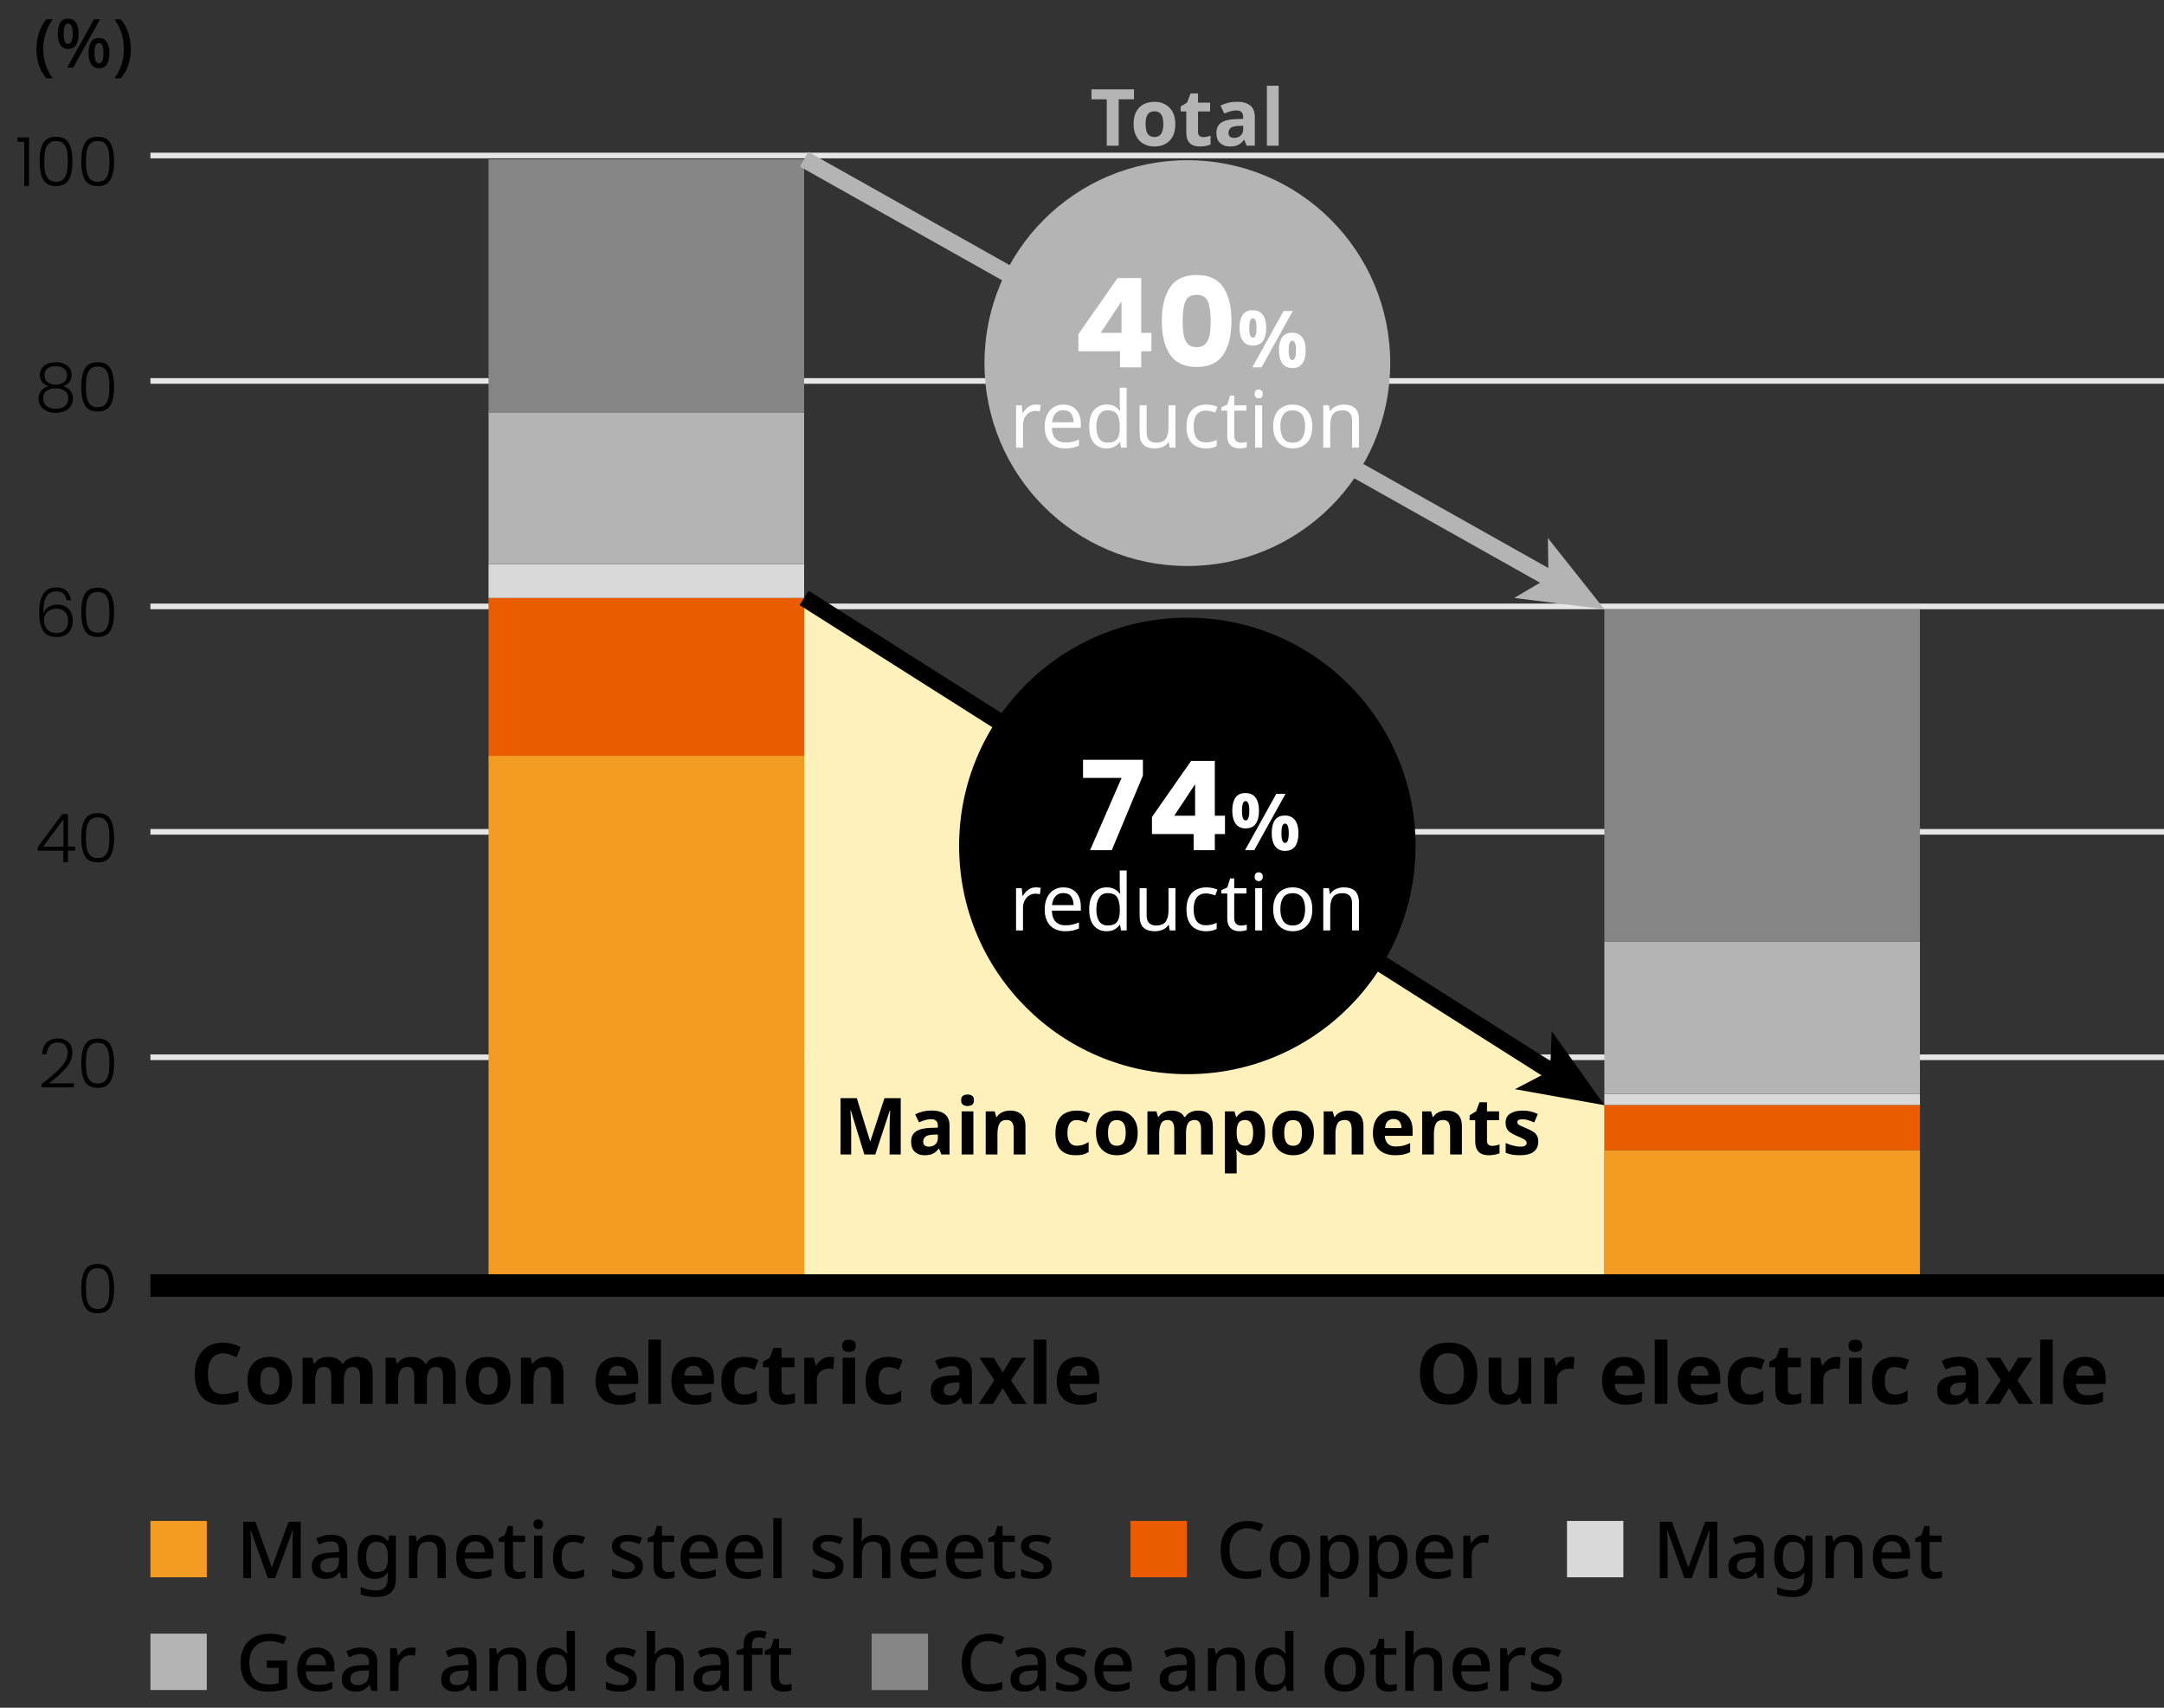 <?xml version="1.0" encoding="utf-8"?>
<!-- Generator: Adobe Illustrator 25.4.6, SVG Export Plug-In . SVG Version: 6.00 Build 0)  -->
<svg version="1.1" xmlns="http://www.w3.org/2000/svg" xmlns:xlink="http://www.w3.org/1999/xlink" x="0px" y="0px" width="384px"
	 height="303px" viewBox="0 0 384 303" enable-background="new 0 0 384 303" xml:space="preserve">
<rect x="0" y="0" width="384" height="303" fill="#333333" stroke="none"/>
<g id="タイトル">
</g>
<g id="主要素">
	<g>
		<path d="M3.113,25.145v-0.756h2.04v8.604H4.301v-7.848H3.113z"/>
		<path d="M7.661,25.409c0.424-0.76,1.184-1.14,2.28-1.14c1.096,0,1.856,0.38,2.28,1.14c0.424,0.76,0.636,1.828,0.636,3.204
			c0,1.4-0.212,2.483-0.636,3.252c-0.424,0.768-1.184,1.152-2.28,1.152c-1.104,0-1.866-0.385-2.286-1.152
			c-0.42-0.769-0.63-1.852-0.63-3.252C7.025,27.237,7.237,26.168,7.661,25.409z M11.873,26.729
			c-0.104-0.512-0.308-0.925-0.612-1.236c-0.304-0.312-0.744-0.468-1.32-0.468c-0.576,0-1.016,0.156-1.32,0.468
			s-0.508,0.725-0.612,1.236c-0.104,0.512-0.156,1.14-0.156,1.884c0,0.768,0.052,1.41,0.156,1.926
			c0.104,0.516,0.308,0.93,0.612,1.242c0.304,0.312,0.744,0.468,1.32,0.468c0.576,0,1.016-0.156,1.32-0.468
			c0.304-0.312,0.508-0.727,0.612-1.242s0.156-1.158,0.156-1.926C12.029,27.868,11.977,27.241,11.873,26.729z"/>
		<path d="M15.053,25.409c0.424-0.76,1.184-1.14,2.28-1.14c1.096,0,1.855,0.38,2.28,1.14c0.424,0.76,0.636,1.828,0.636,3.204
			c0,1.4-0.212,2.483-0.636,3.252c-0.424,0.768-1.184,1.152-2.28,1.152c-1.104,0-1.866-0.385-2.286-1.152
			c-0.42-0.769-0.63-1.852-0.63-3.252C14.418,27.237,14.63,26.168,15.053,25.409z M19.265,26.729
			c-0.104-0.512-0.308-0.925-0.612-1.236c-0.304-0.312-0.744-0.468-1.32-0.468c-0.576,0-1.017,0.156-1.32,0.468
			c-0.304,0.312-0.508,0.725-0.612,1.236c-0.104,0.512-0.156,1.14-0.156,1.884c0,0.768,0.052,1.41,0.156,1.926
			c0.104,0.516,0.308,0.93,0.612,1.242c0.304,0.312,0.744,0.468,1.32,0.468c0.576,0,1.016-0.156,1.32-0.468
			c0.304-0.312,0.508-0.727,0.612-1.242s0.156-1.158,0.156-1.926C19.422,27.868,19.369,27.241,19.265,26.729z"/>
		<path d="M7.464,67.773c-0.26-0.344-0.39-0.76-0.39-1.248c0-0.433,0.11-0.818,0.33-1.158c0.22-0.34,0.542-0.607,0.966-0.804
			c0.424-0.196,0.932-0.294,1.524-0.294s1.1,0.098,1.524,0.294c0.424,0.196,0.746,0.464,0.966,0.804
			c0.22,0.34,0.33,0.726,0.33,1.158c0,0.479-0.13,0.896-0.39,1.248c-0.26,0.352-0.638,0.604-1.134,0.756
			c0.544,0.136,0.972,0.396,1.284,0.78c0.312,0.384,0.468,0.852,0.468,1.403c0,0.513-0.126,0.958-0.378,1.338
			c-0.252,0.381-0.608,0.675-1.068,0.883c-0.46,0.207-0.994,0.312-1.602,0.312s-1.142-0.104-1.602-0.312
			c-0.46-0.208-0.816-0.502-1.068-0.883c-0.252-0.38-0.378-0.825-0.378-1.338c0-0.552,0.156-1.02,0.468-1.403
			c0.312-0.385,0.74-0.645,1.284-0.78C8.101,68.368,7.723,68.117,7.464,67.773z M8.285,69.344c-0.416,0.297-0.624,0.744-0.624,1.345
			c0,0.576,0.2,1.027,0.6,1.355c0.4,0.328,0.944,0.492,1.632,0.492c0.68,0,1.22-0.166,1.62-0.498c0.4-0.332,0.6-0.782,0.6-1.35
			c0-0.592-0.206-1.038-0.618-1.338c-0.412-0.301-0.946-0.45-1.602-0.45S8.701,69.048,8.285,69.344z M11.357,65.397
			c-0.36-0.288-0.848-0.433-1.464-0.433s-1.104,0.143-1.464,0.427c-0.36,0.283-0.54,0.693-0.54,1.229
			c0,0.496,0.184,0.893,0.552,1.188s0.853,0.443,1.452,0.443c0.6,0,1.084-0.147,1.452-0.443s0.552-0.692,0.552-1.188
			C11.897,66.092,11.717,65.685,11.357,65.397z"/>
		<path d="M15.053,65.409c0.424-0.76,1.184-1.14,2.28-1.14c1.096,0,1.855,0.38,2.28,1.14c0.424,0.76,0.636,1.828,0.636,3.204
			c0,1.4-0.212,2.483-0.636,3.252c-0.424,0.768-1.184,1.152-2.28,1.152c-1.104,0-1.866-0.385-2.286-1.152
			c-0.42-0.769-0.63-1.852-0.63-3.252C14.418,67.237,14.63,66.168,15.053,65.409z M19.265,66.729
			c-0.104-0.512-0.308-0.925-0.612-1.236c-0.304-0.312-0.744-0.468-1.32-0.468c-0.576,0-1.017,0.156-1.32,0.468
			c-0.304,0.312-0.508,0.725-0.612,1.236c-0.104,0.512-0.156,1.14-0.156,1.884c0,0.768,0.052,1.41,0.156,1.926
			c0.104,0.516,0.308,0.93,0.612,1.242c0.304,0.312,0.744,0.468,1.32,0.468c0.576,0,1.016-0.156,1.32-0.468
			c0.304-0.312,0.508-0.727,0.612-1.242s0.156-1.158,0.156-1.926C19.422,67.868,19.369,67.241,19.265,66.729z"/>
		<path d="M10.002,104.928c-0.784,0-1.373,0.305-1.765,0.912c-0.392,0.608-0.572,1.604-0.54,2.988
			c0.16-0.479,0.466-0.858,0.918-1.134c0.452-0.276,0.97-0.414,1.555-0.414c0.84,0,1.506,0.258,1.998,0.773
			c0.492,0.517,0.738,1.227,0.738,2.131c0,0.527-0.102,1.006-0.306,1.434s-0.516,0.771-0.936,1.026s-0.942,0.384-1.566,0.384
			c-1.192,0-2.014-0.38-2.466-1.14c-0.452-0.761-0.678-1.837-0.678-3.229c0-2.96,1.016-4.44,3.048-4.44
			c0.768,0,1.372,0.211,1.812,0.631s0.7,0.966,0.78,1.638h-0.78C11.637,105.449,11.033,104.928,10.002,104.928z M8.945,108.229
			c-0.336,0.151-0.61,0.382-0.822,0.689c-0.212,0.309-0.318,0.687-0.318,1.134c0,0.648,0.192,1.188,0.576,1.62
			c0.384,0.433,0.943,0.648,1.68,0.648c0.616,0,1.108-0.188,1.476-0.564c0.368-0.376,0.552-0.888,0.552-1.536
			c0-0.695-0.18-1.239-0.54-1.632c-0.36-0.392-0.872-0.588-1.536-0.588C9.637,108,9.281,108.076,8.945,108.229z"/>
		<path d="M15.053,105.409c0.424-0.76,1.184-1.14,2.28-1.14c1.096,0,1.855,0.38,2.28,1.14c0.424,0.76,0.636,1.828,0.636,3.204
			c0,1.4-0.212,2.483-0.636,3.252c-0.424,0.768-1.184,1.152-2.28,1.152c-1.104,0-1.866-0.385-2.286-1.152
			c-0.42-0.769-0.63-1.852-0.63-3.252C14.418,107.237,14.63,106.168,15.053,105.409z M19.265,106.729
			c-0.104-0.512-0.308-0.925-0.612-1.236c-0.304-0.312-0.744-0.468-1.32-0.468c-0.576,0-1.017,0.156-1.32,0.468
			c-0.304,0.312-0.508,0.725-0.612,1.236c-0.104,0.512-0.156,1.14-0.156,1.884c0,0.768,0.052,1.41,0.156,1.926
			c0.104,0.516,0.308,0.93,0.612,1.242c0.304,0.312,0.744,0.468,1.32,0.468c0.576,0,1.016-0.156,1.32-0.468
			c0.304-0.312,0.508-0.727,0.612-1.242s0.156-1.158,0.156-1.926C19.422,107.868,19.369,107.241,19.265,106.729z"/>
		<path d="M6.689,150.952v-0.636l4.368-5.88h0.996v5.783h1.284v0.732h-1.284v2.04h-0.828v-2.04H6.689z M11.261,145.361l-3.6,4.859
			h3.6V145.361z"/>
		<path d="M15.053,145.409c0.424-0.76,1.184-1.14,2.28-1.14c1.096,0,1.855,0.38,2.28,1.14c0.424,0.76,0.636,1.828,0.636,3.204
			c0,1.4-0.212,2.483-0.636,3.252c-0.424,0.768-1.184,1.152-2.28,1.152c-1.104,0-1.866-0.385-2.286-1.152
			c-0.42-0.769-0.63-1.852-0.63-3.252C14.418,147.237,14.63,146.168,15.053,145.409z M19.265,146.729
			c-0.104-0.512-0.308-0.925-0.612-1.236c-0.304-0.312-0.744-0.468-1.32-0.468c-0.576,0-1.017,0.156-1.32,0.468
			c-0.304,0.312-0.508,0.725-0.612,1.236c-0.104,0.512-0.156,1.14-0.156,1.884c0,0.768,0.052,1.41,0.156,1.926
			c0.104,0.516,0.308,0.93,0.612,1.242c0.304,0.312,0.744,0.468,1.32,0.468c0.576,0,1.016-0.156,1.32-0.468
			c0.304-0.312,0.508-0.727,0.612-1.242s0.156-1.158,0.156-1.926C19.422,147.868,19.369,147.241,19.265,146.729z"/>
		<path d="M10.799,189.363c0.804-0.876,1.206-1.734,1.206-2.574c0-0.552-0.138-0.994-0.414-1.326
			c-0.276-0.332-0.726-0.498-1.35-0.498c-0.608,0-1.078,0.19-1.41,0.57c-0.333,0.38-0.519,0.886-0.559,1.518H7.458
			c0.048-0.888,0.321-1.577,0.822-2.069c0.5-0.492,1.154-0.738,1.962-0.738c0.776,0,1.404,0.218,1.884,0.654
			c0.479,0.436,0.72,1.054,0.72,1.854c0,0.969-0.402,1.906-1.206,2.814s-1.794,1.794-2.97,2.658h4.439v0.708H7.385v-0.601
			C8.857,191.229,9.995,190.239,10.799,189.363z"/>
		<path d="M15.053,185.409c0.424-0.76,1.184-1.14,2.28-1.14c1.096,0,1.855,0.38,2.28,1.14c0.424,0.76,0.636,1.828,0.636,3.204
			c0,1.4-0.212,2.483-0.636,3.252c-0.424,0.768-1.184,1.152-2.28,1.152c-1.104,0-1.866-0.385-2.286-1.152
			c-0.42-0.769-0.63-1.852-0.63-3.252C14.418,187.237,14.63,186.168,15.053,185.409z M19.265,186.729
			c-0.104-0.512-0.308-0.925-0.612-1.236c-0.304-0.312-0.744-0.468-1.32-0.468c-0.576,0-1.017,0.156-1.32,0.468
			c-0.304,0.312-0.508,0.725-0.612,1.236c-0.104,0.512-0.156,1.14-0.156,1.884c0,0.768,0.052,1.41,0.156,1.926
			c0.104,0.516,0.308,0.93,0.612,1.242c0.304,0.312,0.744,0.468,1.32,0.468c0.576,0,1.016-0.156,1.32-0.468
			c0.304-0.312,0.508-0.727,0.612-1.242s0.156-1.158,0.156-1.926C19.422,187.868,19.369,187.241,19.265,186.729z"/>
		<path d="M15.053,225.409c0.424-0.76,1.184-1.14,2.28-1.14s1.856,0.38,2.28,1.14s0.636,1.828,0.636,3.204
			c0,1.4-0.212,2.483-0.636,3.252c-0.424,0.768-1.184,1.152-2.28,1.152c-1.104,0-1.866-0.385-2.286-1.152
			c-0.42-0.769-0.63-1.852-0.63-3.252C14.417,227.237,14.629,226.168,15.053,225.409z M19.265,226.729
			c-0.104-0.512-0.309-0.925-0.612-1.236s-0.744-0.468-1.32-0.468s-1.016,0.156-1.32,0.468c-0.305,0.312-0.508,0.725-0.612,1.236
			s-0.156,1.14-0.156,1.884c0,0.768,0.052,1.41,0.156,1.926s0.308,0.93,0.612,1.242c0.304,0.312,0.744,0.468,1.32,0.468
			s1.016-0.156,1.32-0.468c0.304-0.312,0.508-0.727,0.612-1.242c0.104-0.516,0.156-1.158,0.156-1.926
			C19.421,227.868,19.369,227.241,19.265,226.729z"/>
	</g>
	<g>
		<path d="M6.462,8.704c0-0.976,0.142-1.918,0.426-2.826c0.284-0.907,0.73-1.726,1.338-2.454h1.141
			c-0.561,0.752-0.982,1.58-1.267,2.484C7.816,6.813,7.673,7.741,7.673,8.693c0,0.928,0.142,1.84,0.426,2.735
			c0.284,0.896,0.702,1.717,1.254,2.461H8.225c-0.607-0.704-1.054-1.503-1.338-2.395S6.462,9.672,6.462,8.704z"/>
		<path d="M12.078,3.304c0.616,0,1.082,0.234,1.397,0.702c0.316,0.469,0.475,1.126,0.475,1.975c0,0.848-0.15,1.51-0.45,1.985
			c-0.3,0.477-0.774,0.715-1.422,0.715c-0.593,0-1.044-0.238-1.356-0.715c-0.312-0.476-0.468-1.138-0.468-1.985
			c0-0.849,0.146-1.506,0.438-1.975C10.984,3.538,11.445,3.304,12.078,3.304z M12.078,4.193c-0.521,0-0.78,0.596-0.78,1.788
			c0,1.208,0.26,1.812,0.78,1.812c0.552,0,0.828-0.604,0.828-1.812C12.905,4.788,12.63,4.193,12.078,4.193z M17.742,3.424
			l-4.752,8.568h-1.068l4.752-8.568H17.742z M17.549,6.737c0.608,0,1.072,0.233,1.392,0.702c0.32,0.468,0.48,1.126,0.48,1.974
			c0,0.84-0.15,1.5-0.45,1.98c-0.3,0.479-0.774,0.72-1.422,0.72c-0.6,0-1.056-0.24-1.368-0.72c-0.312-0.48-0.468-1.141-0.468-1.98
			c0-0.848,0.146-1.506,0.438-1.974C16.443,6.97,16.909,6.737,17.549,6.737z M17.549,7.624c-0.52,0-0.78,0.597-0.78,1.788
			c0,1.2,0.26,1.8,0.78,1.8c0.544,0,0.816-0.6,0.816-1.8C18.365,8.221,18.093,7.624,17.549,7.624z"/>
		<path d="M23.214,8.704c0,0.968-0.144,1.898-0.432,2.79s-0.732,1.69-1.332,2.395h-1.128c0.552-0.744,0.968-1.564,1.248-2.461
			c0.28-0.896,0.42-1.808,0.42-2.735c0-0.952-0.142-1.88-0.426-2.784s-0.702-1.732-1.254-2.484h1.14
			c0.6,0.729,1.044,1.547,1.332,2.454C23.069,6.786,23.214,7.729,23.214,8.704z"/>
	</g>
	<g>
		<path d="M39.575,240.123c-0.87,0-1.535,0.325-1.995,0.975c-0.46,0.65-0.689,1.54-0.689,2.67c0,1.141,0.212,2.022,0.637,2.647
			s1.107,0.938,2.047,0.938c0.44,0,0.878-0.05,1.312-0.149c0.436-0.101,0.908-0.24,1.418-0.42v1.904
			c-0.471,0.19-0.936,0.33-1.396,0.42c-0.46,0.091-0.975,0.136-1.545,0.136c-1.1,0-2.008-0.228-2.723-0.683s-1.242-1.096-1.582-1.92
			c-0.34-0.825-0.51-1.788-0.51-2.888c0-1.08,0.194-2.035,0.585-2.865c0.39-0.83,0.957-1.479,1.702-1.95
			c0.745-0.47,1.657-0.705,2.737-0.705c0.53,0,1.062,0.067,1.598,0.203c0.535,0.135,1.048,0.317,1.538,0.547l-0.735,1.846
			c-0.4-0.19-0.803-0.355-1.208-0.495C40.363,240.193,39.965,240.123,39.575,240.123z"/>
		<path d="M51.845,244.983c0,1.36-0.358,2.41-1.073,3.15c-0.715,0.74-1.688,1.11-2.917,1.11c-0.76,0-1.438-0.165-2.033-0.495
			s-1.062-0.812-1.402-1.448c-0.34-0.635-0.51-1.407-0.51-2.317c0-1.359,0.355-2.404,1.065-3.135
			c0.71-0.729,1.685-1.095,2.925-1.095c0.77,0,1.45,0.165,2.04,0.495c0.59,0.33,1.055,0.808,1.395,1.433
			C51.675,243.306,51.845,244.074,51.845,244.983z M46.19,244.983c0,0.811,0.132,1.423,0.397,1.838
			c0.265,0.415,0.697,0.622,1.297,0.622c0.59,0,1.018-0.207,1.283-0.622c0.265-0.415,0.397-1.027,0.397-1.838
			c0-0.81-0.133-1.417-0.397-1.822c-0.265-0.405-0.697-0.607-1.298-0.607c-0.59,0-1.018,0.202-1.282,0.607
			C46.322,243.566,46.19,244.173,46.19,244.983z"/>
		<path d="M63.305,240.753c0.93,0,1.632,0.237,2.108,0.712c0.475,0.476,0.712,1.238,0.712,2.288v5.34H63.89v-4.785
			c0-1.18-0.41-1.77-1.23-1.77c-0.59,0-1.01,0.21-1.26,0.63s-0.375,1.025-0.375,1.814v4.11H58.79v-4.785
			c0-1.18-0.41-1.77-1.229-1.77c-0.62,0-1.048,0.232-1.283,0.697s-0.353,1.133-0.353,2.002v3.855H53.69v-8.19h1.71l0.3,1.051h0.12
			c0.25-0.42,0.593-0.726,1.027-0.915c0.435-0.19,0.888-0.285,1.357-0.285c0.6,0,1.11,0.098,1.53,0.292
			c0.42,0.195,0.74,0.498,0.96,0.908h0.195c0.25-0.42,0.597-0.726,1.042-0.915C62.378,240.848,62.835,240.753,63.305,240.753z"/>
		<path d="M78.035,240.753c0.93,0,1.633,0.237,2.107,0.712c0.475,0.476,0.713,1.238,0.713,2.288v5.34H78.62v-4.785
			c0-1.18-0.41-1.77-1.23-1.77c-0.59,0-1.01,0.21-1.26,0.63s-0.375,1.025-0.375,1.814v4.11H73.52v-4.785c0-1.18-0.41-1.77-1.23-1.77
			c-0.62,0-1.047,0.232-1.282,0.697c-0.235,0.465-0.353,1.133-0.353,2.002v3.855H68.42v-8.19h1.71l0.3,1.051h0.12
			c0.25-0.42,0.592-0.726,1.027-0.915c0.435-0.19,0.887-0.285,1.358-0.285c0.6,0,1.109,0.098,1.53,0.292
			c0.42,0.195,0.74,0.498,0.96,0.908h0.195c0.25-0.42,0.598-0.726,1.043-0.915C77.107,240.848,77.565,240.753,78.035,240.753z"/>
		<path d="M90.59,244.983c0,1.36-0.358,2.41-1.073,3.15s-1.688,1.11-2.917,1.11c-0.761,0-1.438-0.165-2.033-0.495
			c-0.595-0.33-1.062-0.812-1.402-1.448c-0.34-0.635-0.51-1.407-0.51-2.317c0-1.359,0.354-2.404,1.065-3.135
			c0.71-0.729,1.685-1.095,2.925-1.095c0.77,0,1.449,0.165,2.04,0.495c0.59,0.33,1.055,0.808,1.395,1.433
			S90.59,244.074,90.59,244.983z M84.935,244.983c0,0.811,0.132,1.423,0.397,1.838c0.265,0.415,0.697,0.622,1.297,0.622
			c0.59,0,1.018-0.207,1.283-0.622c0.265-0.415,0.397-1.027,0.397-1.838c0-0.81-0.133-1.417-0.397-1.822
			c-0.266-0.405-0.698-0.607-1.298-0.607c-0.59,0-1.018,0.202-1.282,0.607C85.067,243.566,84.935,244.173,84.935,244.983z"/>
		<path d="M97.085,240.753c0.88,0,1.585,0.237,2.115,0.712c0.53,0.476,0.795,1.238,0.795,2.288v5.34H97.76v-4.785
			c0-0.59-0.105-1.032-0.315-1.327s-0.545-0.442-1.005-0.442c-0.681,0-1.146,0.232-1.396,0.697s-0.375,1.133-0.375,2.002v3.855
			h-2.235v-8.19h1.71l0.3,1.051h0.12c0.26-0.42,0.617-0.726,1.072-0.915C96.092,240.848,96.575,240.753,97.085,240.753z"/>
		<path d="M109.565,240.753c1.13,0,2.025,0.322,2.685,0.968c0.66,0.645,0.99,1.562,0.99,2.752v1.08h-5.28
			c0.02,0.63,0.208,1.125,0.562,1.485c0.355,0.359,0.848,0.54,1.478,0.54c0.53,0,1.01-0.053,1.44-0.158
			c0.43-0.104,0.875-0.267,1.335-0.487v1.726c-0.4,0.2-0.823,0.347-1.267,0.442c-0.445,0.095-0.983,0.143-1.613,0.143
			c-0.82,0-1.545-0.152-2.175-0.458c-0.63-0.305-1.125-0.768-1.484-1.388c-0.36-0.619-0.54-1.399-0.54-2.34
			c0-0.96,0.162-1.757,0.487-2.393c0.325-0.635,0.777-1.112,1.357-1.433C108.12,240.913,108.795,240.753,109.565,240.753z
			 M109.58,242.343c-0.43,0-0.788,0.141-1.072,0.42c-0.285,0.28-0.453,0.715-0.503,1.305h3.135c-0.01-0.5-0.14-0.912-0.39-1.237
			C110.5,242.506,110.11,242.343,109.58,242.343z"/>
		<path d="M117.29,249.093h-2.235v-11.4h2.235V249.093z"/>
		<path d="M123.005,240.753c1.13,0,2.025,0.322,2.685,0.968c0.66,0.645,0.99,1.562,0.99,2.752v1.08h-5.28
			c0.021,0.63,0.208,1.125,0.562,1.485c0.355,0.359,0.848,0.54,1.478,0.54c0.53,0,1.01-0.053,1.44-0.158
			c0.43-0.104,0.875-0.267,1.335-0.487v1.726c-0.4,0.2-0.823,0.347-1.268,0.442c-0.445,0.095-0.982,0.143-1.612,0.143
			c-0.82,0-1.545-0.152-2.175-0.458c-0.63-0.305-1.125-0.768-1.485-1.388c-0.36-0.619-0.54-1.399-0.54-2.34
			c0-0.96,0.162-1.757,0.487-2.393c0.325-0.635,0.777-1.112,1.357-1.433C121.559,240.913,122.234,240.753,123.005,240.753z
			 M123.019,242.343c-0.43,0-0.787,0.141-1.072,0.42c-0.285,0.28-0.453,0.715-0.502,1.305h3.135c-0.011-0.5-0.141-0.912-0.391-1.237
			C123.939,242.506,123.549,242.343,123.019,242.343z"/>
		<path d="M131.824,249.243c-1.22,0-2.162-0.338-2.827-1.013s-0.998-1.737-0.998-3.188c0-1,0.17-1.815,0.51-2.445
			c0.34-0.63,0.812-1.095,1.417-1.395c0.605-0.301,1.303-0.45,2.093-0.45c0.56,0,1.047,0.055,1.462,0.165
			c0.415,0.11,0.777,0.24,1.087,0.39l-0.66,1.726c-0.35-0.141-0.677-0.256-0.982-0.346c-0.305-0.09-0.607-0.135-0.907-0.135
			c-1.16,0-1.74,0.825-1.74,2.475c0,0.82,0.152,1.426,0.458,1.815c0.305,0.39,0.732,0.585,1.282,0.585
			c0.47,0,0.885-0.062,1.245-0.188c0.36-0.125,0.71-0.298,1.05-0.518v1.905c-0.34,0.22-0.697,0.377-1.072,0.473
			C132.867,249.196,132.394,249.243,131.824,249.243z"/>
		<path d="M139.654,247.458c0.25,0,0.49-0.025,0.72-0.075s0.459-0.11,0.69-0.18v1.665c-0.24,0.1-0.538,0.188-0.893,0.262
			c-0.355,0.075-0.742,0.113-1.162,0.113c-0.49,0-0.928-0.08-1.312-0.24c-0.386-0.16-0.69-0.438-0.915-0.833
			c-0.226-0.395-0.338-0.942-0.338-1.643v-3.944h-1.065v-0.945l1.23-0.75l0.645-1.725h1.425v1.739h2.295v1.681h-2.295v3.944
			c0,0.311,0.09,0.543,0.27,0.698C139.129,247.381,139.364,247.458,139.654,247.458z"/>
		<path d="M147.289,240.753c0.11,0,0.24,0.005,0.39,0.015c0.15,0.011,0.27,0.025,0.36,0.045l-0.165,2.101
			c-0.07-0.021-0.172-0.038-0.308-0.053c-0.135-0.015-0.252-0.022-0.353-0.022c-0.38,0-0.745,0.067-1.095,0.202
			c-0.35,0.135-0.633,0.353-0.848,0.652c-0.215,0.301-0.322,0.711-0.322,1.23v4.17h-2.235v-8.19h1.695l0.33,1.381h0.105
			c0.24-0.421,0.57-0.78,0.99-1.08C146.254,240.903,146.739,240.753,147.289,240.753z"/>
		<path d="M150.649,237.693c0.33,0,0.615,0.078,0.855,0.232c0.24,0.155,0.36,0.443,0.36,0.863c0,0.41-0.12,0.695-0.36,0.854
			c-0.24,0.16-0.525,0.24-0.855,0.24c-0.34,0-0.627-0.08-0.862-0.24c-0.235-0.159-0.353-0.444-0.353-0.854
			c0-0.42,0.118-0.708,0.353-0.863C150.021,237.771,150.308,237.693,150.649,237.693z M151.758,240.903v8.19h-2.235v-8.19H151.758z"
			/>
		<path d="M157.428,249.243c-1.22,0-2.162-0.338-2.827-1.013s-0.998-1.737-0.998-3.188c0-1,0.17-1.815,0.51-2.445
			c0.34-0.63,0.812-1.095,1.417-1.395c0.605-0.301,1.303-0.45,2.093-0.45c0.56,0,1.047,0.055,1.462,0.165
			c0.415,0.11,0.777,0.24,1.087,0.39l-0.66,1.726c-0.35-0.141-0.677-0.256-0.982-0.346c-0.305-0.09-0.607-0.135-0.907-0.135
			c-1.16,0-1.74,0.825-1.74,2.475c0,0.82,0.152,1.426,0.458,1.815c0.305,0.39,0.732,0.585,1.282,0.585
			c0.47,0,0.885-0.062,1.245-0.188c0.36-0.125,0.71-0.298,1.05-0.518v1.905c-0.34,0.22-0.697,0.377-1.072,0.473
			C158.471,249.196,157.999,249.243,157.428,249.243z"/>
		<path d="M169.068,240.738c1.1,0,1.942,0.238,2.528,0.713c0.585,0.476,0.877,1.203,0.877,2.183v5.46h-1.56l-0.436-1.11h-0.06
			c-0.351,0.44-0.72,0.761-1.11,0.96c-0.39,0.2-0.925,0.301-1.604,0.301c-0.73,0-1.335-0.213-1.815-0.638
			c-0.479-0.425-0.72-1.077-0.72-1.958c0-0.87,0.305-1.512,0.915-1.927c0.609-0.415,1.524-0.643,2.745-0.683l1.425-0.045v-0.36
			c0-0.43-0.112-0.745-0.338-0.945c-0.225-0.199-0.537-0.3-0.938-0.3c-0.399,0-0.79,0.058-1.17,0.173s-0.76,0.257-1.14,0.427
			l-0.735-1.515c0.44-0.229,0.928-0.41,1.463-0.54C167.931,240.803,168.488,240.738,169.068,240.738z M169.383,245.328
			c-0.72,0.02-1.22,0.149-1.5,0.39c-0.28,0.24-0.42,0.555-0.42,0.945c0,0.34,0.1,0.582,0.3,0.728c0.2,0.145,0.46,0.217,0.78,0.217
			c0.48,0,0.885-0.143,1.215-0.427c0.33-0.285,0.495-0.688,0.495-1.208v-0.675L169.383,245.328z"/>
		<path d="M176.448,244.909l-2.64-4.006h2.535l1.59,2.61l1.605-2.61h2.535l-2.67,4.006l2.79,4.185h-2.535l-1.725-2.805l-1.725,2.805
			h-2.535L176.448,244.909z"/>
		<path d="M185.673,249.093h-2.235v-11.4h2.235V249.093z"/>
		<path d="M191.388,240.753c1.13,0,2.025,0.322,2.685,0.968c0.66,0.645,0.99,1.562,0.99,2.752v1.08h-5.28
			c0.021,0.63,0.208,1.125,0.562,1.485c0.355,0.359,0.848,0.54,1.478,0.54c0.53,0,1.01-0.053,1.44-0.158
			c0.43-0.104,0.875-0.267,1.335-0.487v1.726c-0.4,0.2-0.823,0.347-1.268,0.442c-0.445,0.095-0.982,0.143-1.612,0.143
			c-0.82,0-1.545-0.152-2.175-0.458c-0.63-0.305-1.125-0.768-1.485-1.388c-0.36-0.619-0.54-1.399-0.54-2.34
			c0-0.96,0.162-1.757,0.487-2.393c0.325-0.635,0.777-1.112,1.357-1.433C189.943,240.913,190.618,240.753,191.388,240.753z
			 M191.403,242.343c-0.43,0-0.787,0.141-1.072,0.42c-0.285,0.28-0.453,0.715-0.502,1.305h3.135c-0.011-0.5-0.141-0.912-0.391-1.237
			C192.323,242.506,191.933,242.343,191.403,242.343z"/>
	</g>
	<g>
		<path d="M262.167,243.723c0,1.11-0.183,2.077-0.547,2.902c-0.365,0.825-0.923,1.468-1.673,1.928s-1.71,0.69-2.88,0.69
			c-1.16,0-2.117-0.23-2.873-0.69s-1.315-1.104-1.68-1.935s-0.547-1.801-0.547-2.91c0-1.11,0.182-2.075,0.547-2.896
			c0.365-0.819,0.925-1.457,1.68-1.912s1.717-0.683,2.888-0.683c1.16,0,2.115,0.228,2.865,0.683s1.308,1.095,1.673,1.92
			C261.984,241.646,262.167,242.613,262.167,243.723z M254.352,243.723c0,1.12,0.215,2.003,0.645,2.647
			c0.43,0.646,1.12,0.968,2.07,0.968c0.97,0,1.665-0.322,2.085-0.968c0.42-0.645,0.63-1.527,0.63-2.647
			c0-1.13-0.21-2.015-0.63-2.655c-0.42-0.64-1.11-0.96-2.07-0.96c-0.96,0-1.655,0.32-2.085,0.96
			C254.567,241.708,254.352,242.593,254.352,243.723z"/>
		<path d="M271.722,240.903v8.19h-1.71l-0.3-1.05h-0.12c-0.26,0.42-0.618,0.725-1.073,0.915c-0.455,0.189-0.938,0.285-1.447,0.285
			c-0.88,0-1.585-0.238-2.115-0.713c-0.53-0.475-0.795-1.237-0.795-2.287v-5.341h2.235v4.785c0,0.58,0.105,1.021,0.315,1.32
			s0.545,0.45,1.005,0.45c0.68,0,1.145-0.232,1.395-0.697c0.25-0.466,0.375-1.133,0.375-2.003v-3.855H271.722z"/>
		<path d="M278.637,240.753c0.109,0,0.24,0.005,0.39,0.015c0.15,0.011,0.27,0.025,0.36,0.045l-0.165,2.101
			c-0.07-0.021-0.173-0.038-0.308-0.053c-0.135-0.015-0.253-0.022-0.353-0.022c-0.38,0-0.745,0.067-1.095,0.202
			s-0.632,0.353-0.847,0.652c-0.215,0.301-0.323,0.711-0.323,1.23v4.17h-2.235v-8.19h1.695l0.33,1.381h0.105
			c0.24-0.421,0.57-0.78,0.99-1.08C277.602,240.903,278.087,240.753,278.637,240.753z"/>
		<path d="M288.147,240.753c1.13,0,2.025,0.322,2.685,0.968c0.66,0.645,0.99,1.562,0.99,2.752v1.08h-5.28
			c0.02,0.63,0.208,1.125,0.562,1.485c0.355,0.359,0.848,0.54,1.478,0.54c0.53,0,1.01-0.053,1.44-0.158
			c0.43-0.104,0.875-0.267,1.335-0.487v1.726c-0.4,0.2-0.823,0.347-1.267,0.442c-0.445,0.095-0.983,0.143-1.613,0.143
			c-0.82,0-1.545-0.152-2.175-0.458c-0.63-0.305-1.125-0.768-1.484-1.388c-0.36-0.619-0.54-1.399-0.54-2.34
			c0-0.96,0.162-1.757,0.487-2.393c0.325-0.635,0.777-1.112,1.357-1.433C286.702,240.913,287.377,240.753,288.147,240.753z
			 M288.162,242.343c-0.43,0-0.788,0.141-1.072,0.42c-0.285,0.28-0.453,0.715-0.503,1.305h3.135c-0.01-0.5-0.14-0.912-0.39-1.237
			C289.082,242.506,288.692,242.343,288.162,242.343z"/>
		<path d="M295.872,249.093h-2.235v-11.4h2.235V249.093z"/>
		<path d="M301.587,240.753c1.13,0,2.025,0.322,2.685,0.968c0.66,0.645,0.99,1.562,0.99,2.752v1.08h-5.28
			c0.021,0.63,0.208,1.125,0.562,1.485c0.355,0.359,0.848,0.54,1.478,0.54c0.53,0,1.01-0.053,1.44-0.158
			c0.43-0.104,0.875-0.267,1.335-0.487v1.726c-0.4,0.2-0.823,0.347-1.268,0.442c-0.445,0.095-0.982,0.143-1.612,0.143
			c-0.82,0-1.545-0.152-2.175-0.458c-0.63-0.305-1.125-0.768-1.485-1.388c-0.36-0.619-0.54-1.399-0.54-2.34
			c0-0.96,0.162-1.757,0.487-2.393c0.325-0.635,0.777-1.112,1.357-1.433C300.141,240.913,300.816,240.753,301.587,240.753z
			 M301.601,242.343c-0.43,0-0.787,0.141-1.072,0.42c-0.285,0.28-0.453,0.715-0.502,1.305h3.135c-0.011-0.5-0.141-0.912-0.391-1.237
			C302.521,242.506,302.131,242.343,301.601,242.343z"/>
		<path d="M310.406,249.243c-1.22,0-2.162-0.338-2.827-1.013s-0.998-1.737-0.998-3.188c0-1,0.17-1.815,0.51-2.445
			c0.34-0.63,0.812-1.095,1.417-1.395c0.605-0.301,1.303-0.45,2.093-0.45c0.56,0,1.047,0.055,1.462,0.165
			c0.415,0.11,0.777,0.24,1.087,0.39l-0.66,1.726c-0.35-0.141-0.677-0.256-0.982-0.346c-0.305-0.09-0.607-0.135-0.907-0.135
			c-1.16,0-1.74,0.825-1.74,2.475c0,0.82,0.152,1.426,0.458,1.815c0.305,0.39,0.732,0.585,1.282,0.585
			c0.47,0,0.885-0.062,1.245-0.188c0.36-0.125,0.71-0.298,1.05-0.518v1.905c-0.34,0.22-0.697,0.377-1.072,0.473
			C311.449,249.196,310.976,249.243,310.406,249.243z"/>
		<path d="M318.236,247.458c0.25,0,0.49-0.025,0.72-0.075s0.459-0.11,0.69-0.18v1.665c-0.24,0.1-0.538,0.188-0.893,0.262
			c-0.355,0.075-0.742,0.113-1.162,0.113c-0.49,0-0.928-0.08-1.312-0.24c-0.386-0.16-0.69-0.438-0.915-0.833
			c-0.226-0.395-0.338-0.942-0.338-1.643v-3.944h-1.065v-0.945l1.23-0.75l0.645-1.725h1.425v1.739h2.295v1.681h-2.295v3.944
			c0,0.311,0.09,0.543,0.27,0.698C317.711,247.381,317.946,247.458,318.236,247.458z"/>
		<path d="M325.871,240.753c0.11,0,0.24,0.005,0.39,0.015c0.15,0.011,0.27,0.025,0.36,0.045l-0.165,2.101
			c-0.07-0.021-0.172-0.038-0.308-0.053c-0.135-0.015-0.252-0.022-0.353-0.022c-0.38,0-0.745,0.067-1.095,0.202
			c-0.35,0.135-0.633,0.353-0.848,0.652c-0.215,0.301-0.322,0.711-0.322,1.23v4.17h-2.235v-8.19h1.695l0.33,1.381h0.105
			c0.24-0.421,0.57-0.78,0.99-1.08C324.836,240.903,325.321,240.753,325.871,240.753z"/>
		<path d="M329.231,237.693c0.33,0,0.615,0.078,0.855,0.232c0.24,0.155,0.36,0.443,0.36,0.863c0,0.41-0.12,0.695-0.36,0.854
			c-0.24,0.16-0.525,0.24-0.855,0.24c-0.34,0-0.627-0.08-0.862-0.24c-0.235-0.159-0.353-0.444-0.353-0.854
			c0-0.42,0.118-0.708,0.353-0.863C328.603,237.771,328.89,237.693,329.231,237.693z M330.34,240.903v8.19h-2.235v-8.19H330.34z"/>
		<path d="M336.01,249.243c-1.22,0-2.162-0.338-2.827-1.013s-0.998-1.737-0.998-3.188c0-1,0.17-1.815,0.51-2.445
			c0.34-0.63,0.812-1.095,1.417-1.395c0.605-0.301,1.303-0.45,2.093-0.45c0.56,0,1.047,0.055,1.462,0.165
			c0.415,0.11,0.777,0.24,1.087,0.39l-0.66,1.726c-0.35-0.141-0.677-0.256-0.982-0.346c-0.305-0.09-0.607-0.135-0.907-0.135
			c-1.16,0-1.74,0.825-1.74,2.475c0,0.82,0.152,1.426,0.458,1.815c0.305,0.39,0.732,0.585,1.282,0.585
			c0.47,0,0.885-0.062,1.245-0.188c0.36-0.125,0.71-0.298,1.05-0.518v1.905c-0.34,0.22-0.697,0.377-1.072,0.473
			C337.053,249.196,336.581,249.243,336.01,249.243z"/>
		<path d="M347.651,240.738c1.1,0,1.942,0.238,2.528,0.713c0.585,0.476,0.877,1.203,0.877,2.183v5.46h-1.56l-0.436-1.11h-0.06
			c-0.351,0.44-0.72,0.761-1.11,0.96c-0.39,0.2-0.925,0.301-1.604,0.301c-0.73,0-1.335-0.213-1.815-0.638
			c-0.479-0.425-0.72-1.077-0.72-1.958c0-0.87,0.305-1.512,0.915-1.927c0.609-0.415,1.524-0.643,2.745-0.683l1.425-0.045v-0.36
			c0-0.43-0.112-0.745-0.338-0.945c-0.225-0.199-0.537-0.3-0.938-0.3c-0.399,0-0.79,0.058-1.17,0.173s-0.76,0.257-1.14,0.427
			l-0.735-1.515c0.44-0.229,0.928-0.41,1.463-0.54C346.513,240.803,347.07,240.738,347.651,240.738z M347.965,245.328
			c-0.72,0.02-1.22,0.149-1.5,0.39c-0.28,0.24-0.42,0.555-0.42,0.945c0,0.34,0.1,0.582,0.3,0.728c0.2,0.145,0.46,0.217,0.78,0.217
			c0.48,0,0.885-0.143,1.215-0.427c0.33-0.285,0.495-0.688,0.495-1.208v-0.675L347.965,245.328z"/>
		<path d="M355.03,244.909l-2.64-4.006h2.535l1.59,2.61l1.605-2.61h2.535l-2.67,4.006l2.79,4.185h-2.535l-1.725-2.805l-1.725,2.805
			h-2.535L355.03,244.909z"/>
		<path d="M364.255,249.093h-2.235v-11.4h2.235V249.093z"/>
		<path d="M369.97,240.753c1.13,0,2.025,0.322,2.685,0.968c0.66,0.645,0.99,1.562,0.99,2.752v1.08h-5.28
			c0.021,0.63,0.208,1.125,0.562,1.485c0.355,0.359,0.848,0.54,1.478,0.54c0.53,0,1.01-0.053,1.44-0.158
			c0.43-0.104,0.875-0.267,1.335-0.487v1.726c-0.4,0.2-0.823,0.347-1.268,0.442c-0.445,0.095-0.982,0.143-1.612,0.143
			c-0.82,0-1.545-0.152-2.175-0.458c-0.63-0.305-1.125-0.768-1.485-1.388c-0.36-0.619-0.54-1.399-0.54-2.34
			c0-0.96,0.162-1.757,0.487-2.393c0.325-0.635,0.777-1.112,1.357-1.433C368.525,240.913,369.2,240.753,369.97,240.753z
			 M369.985,242.343c-0.43,0-0.787,0.141-1.072,0.42c-0.285,0.28-0.453,0.715-0.502,1.305h3.135c-0.011-0.5-0.141-0.912-0.391-1.237
			C370.905,242.506,370.515,242.343,369.985,242.343z"/>
	</g>
	<line fill="none" stroke="#E6E6E6" x1="26.693" y1="187.593" x2="384" y2="187.593"/>
	<line fill="none" stroke="#E6E6E6" x1="26.693" y1="147.593" x2="384" y2="147.593"/>
	<line fill="none" stroke="#E6E6E6" x1="26.693" y1="107.593" x2="384" y2="107.593"/>
	<line fill="none" stroke="#E6E6E6" x1="26.693" y1="67.593" x2="384" y2="67.593"/>
	<line fill="none" stroke="#E6E6E6" x1="26.693" y1="27.593" x2="384" y2="27.593"/>
	<g>
		<g>
			<path d="M47.527,280.008l-3.024-8.498h-0.056c0.009,0.196,0.023,0.451,0.042,0.763s0.033,0.651,0.042,1.015
				c0.009,0.364,0.014,0.724,0.014,1.078v5.642h-1.372v-9.996h2.156l2.87,8.022h0.056l2.954-8.022h2.156v9.996h-1.47v-5.726
				c0-0.317,0.007-0.651,0.021-1.001c0.014-0.35,0.028-0.679,0.042-0.987c0.014-0.308,0.026-0.565,0.035-0.77h-0.056l-3.108,8.484
				H47.527z"/>
			<path d="M58.783,272.322c0.942,0,1.649,0.208,2.121,0.623c0.471,0.416,0.707,1.066,0.707,1.953v5.11h-1.05l-0.294-1.05h-0.056
				c-0.327,0.411-0.67,0.711-1.029,0.903c-0.359,0.191-0.856,0.287-1.491,0.287c-0.682,0-1.246-0.184-1.694-0.553
				c-0.448-0.369-0.672-0.945-0.672-1.729c0-0.765,0.289-1.349,0.868-1.75c0.579-0.401,1.47-0.621,2.674-0.658l1.288-0.042v-0.42
				c0-0.55-0.126-0.94-0.378-1.169c-0.252-0.229-0.607-0.343-1.064-0.343c-0.383,0-0.751,0.056-1.106,0.168
				c-0.355,0.112-0.695,0.248-1.022,0.406l-0.476-1.078c0.354-0.187,0.763-0.343,1.225-0.469
				C57.796,272.385,58.279,272.322,58.783,272.322z M59.133,276.41c-0.859,0.038-1.454,0.18-1.785,0.427
				c-0.332,0.247-0.497,0.595-0.497,1.043c0,0.392,0.116,0.677,0.35,0.854S57.737,279,58.111,279c0.579,0,1.062-0.164,1.449-0.49
				c0.387-0.327,0.581-0.816,0.581-1.47v-0.658L59.133,276.41z"/>
			<path d="M66.497,272.322c0.999,0,1.769,0.378,2.31,1.134h0.07l0.168-0.994h1.204v7.644c0,1.073-0.287,1.885-0.861,2.436
				c-0.574,0.55-1.449,0.826-2.625,0.826c-0.551,0-1.052-0.037-1.505-0.112s-0.871-0.191-1.253-0.35v-1.302
				c0.803,0.392,1.75,0.588,2.842,0.588c0.616,0,1.092-0.175,1.428-0.525c0.336-0.35,0.504-0.843,0.504-1.477v-0.252
				c0-0.122,0.004-0.28,0.014-0.476c0.01-0.196,0.019-0.345,0.028-0.448h-0.056c-0.252,0.392-0.569,0.679-0.952,0.861
				c-0.383,0.182-0.822,0.273-1.316,0.273c-0.952,0-1.696-0.343-2.233-1.029c-0.537-0.686-0.805-1.64-0.805-2.863
				c0-1.213,0.269-2.172,0.805-2.877C64.8,272.674,65.545,272.322,66.497,272.322z M66.805,273.554c-0.588,0-1.039,0.233-1.351,0.7
				s-0.469,1.139-0.469,2.016s0.156,1.544,0.469,2.002c0.312,0.457,0.772,0.686,1.379,0.686c0.69,0,1.197-0.189,1.52-0.567
				c0.322-0.378,0.482-0.996,0.482-1.855v-0.28c0-0.961-0.163-1.652-0.49-2.072C68.018,273.764,67.505,273.554,66.805,273.554z"/>
			<path d="M76.395,272.322c0.877,0,1.549,0.219,2.016,0.658c0.467,0.438,0.7,1.143,0.7,2.114v4.914h-1.47v-4.704
				c0-1.176-0.518-1.764-1.554-1.764c-0.774,0-1.307,0.229-1.596,0.686c-0.29,0.458-0.434,1.116-0.434,1.974v3.808h-1.484v-7.546
				h1.176l0.21,1.008h0.084c0.243-0.392,0.576-0.681,1.001-0.868C75.468,272.415,75.919,272.322,76.395,272.322z"/>
			<path d="M84.36,272.322c0.989,0,1.769,0.306,2.338,0.917c0.569,0.611,0.854,1.444,0.854,2.499v0.812h-5.068
				c0.019,0.775,0.222,1.367,0.609,1.778c0.388,0.411,0.931,0.616,1.631,0.616c0.485,0,0.917-0.044,1.295-0.133
				c0.378-0.089,0.768-0.222,1.169-0.399v1.232c-0.383,0.168-0.765,0.294-1.148,0.378s-0.84,0.126-1.372,0.126
				c-0.737,0-1.384-0.145-1.939-0.434c-0.555-0.289-0.99-0.721-1.302-1.295c-0.312-0.574-0.469-1.281-0.469-2.121
				c0-0.849,0.142-1.568,0.427-2.156c0.285-0.588,0.682-1.038,1.19-1.351C83.084,272.478,83.679,272.322,84.36,272.322z
				 M84.36,273.47c-0.532,0-0.959,0.173-1.281,0.518c-0.322,0.345-0.511,0.835-0.567,1.47h3.556
				c-0.009-0.588-0.152-1.066-0.427-1.435S84.939,273.47,84.36,273.47z"/>
			<path d="M92.116,278.944c0.196,0,0.397-0.016,0.602-0.049s0.383-0.077,0.532-0.133v1.12c-0.168,0.075-0.385,0.138-0.651,0.189
				c-0.266,0.051-0.534,0.077-0.805,0.077c-0.411,0-0.789-0.07-1.134-0.21c-0.346-0.14-0.619-0.383-0.819-0.728
				c-0.201-0.345-0.301-0.826-0.301-1.442v-4.172h-1.05v-0.672l1.106-0.56l0.518-1.596h0.91v1.694h2.156v1.134h-2.156v4.144
				c0,0.411,0.101,0.714,0.301,0.91C91.526,278.846,91.79,278.944,92.116,278.944z"/>
			<path d="M95.518,269.592c0.224,0,0.42,0.065,0.588,0.196c0.168,0.131,0.252,0.35,0.252,0.658c0,0.299-0.084,0.516-0.252,0.651
				c-0.168,0.136-0.364,0.203-0.588,0.203c-0.243,0-0.446-0.067-0.609-0.203c-0.164-0.135-0.245-0.352-0.245-0.651
				c0-0.308,0.082-0.527,0.245-0.658C95.072,269.657,95.276,269.592,95.518,269.592z M96.246,272.462v7.546h-1.484v-7.546H96.246z"
				/>
			<path d="M101.608,280.148c-1.045,0-1.885-0.311-2.52-0.931s-0.952-1.598-0.952-2.933c0-0.933,0.154-1.689,0.462-2.268
				c0.308-0.579,0.732-1.005,1.274-1.281c0.541-0.275,1.157-0.413,1.848-0.413c0.42,0,0.814,0.044,1.183,0.133
				c0.369,0.089,0.674,0.189,0.917,0.301l-0.448,1.204c-0.261-0.103-0.539-0.191-0.833-0.266c-0.294-0.075-0.572-0.112-0.833-0.112
				c-1.363,0-2.044,0.896-2.044,2.688c0,0.858,0.168,1.512,0.504,1.96c0.336,0.448,0.831,0.672,1.484,0.672
				c0.42,0,0.791-0.047,1.113-0.14c0.322-0.093,0.618-0.214,0.889-0.364v1.288c-0.271,0.159-0.564,0.275-0.882,0.35
				C102.453,280.11,102.065,280.148,101.608,280.148z"/>
			<path d="M114.082,277.88c0,0.737-0.271,1.3-0.812,1.687c-0.542,0.387-1.293,0.581-2.254,0.581c-0.532,0-0.987-0.04-1.365-0.119
				s-0.726-0.193-1.043-0.343v-1.302c0.326,0.159,0.711,0.301,1.155,0.427c0.443,0.126,0.875,0.189,1.295,0.189
				c0.56,0,0.963-0.089,1.211-0.266c0.247-0.177,0.371-0.415,0.371-0.714c0-0.168-0.046-0.32-0.14-0.455
				c-0.093-0.135-0.269-0.275-0.525-0.42c-0.256-0.145-0.632-0.311-1.127-0.497c-0.485-0.196-0.894-0.39-1.225-0.581
				s-0.586-0.42-0.763-0.686c-0.178-0.266-0.266-0.609-0.266-1.029c0-0.653,0.264-1.155,0.791-1.505
				c0.527-0.35,1.225-0.525,2.093-0.525c0.457,0,0.889,0.047,1.295,0.14c0.406,0.093,0.8,0.224,1.183,0.392l-0.49,1.134
				c-0.327-0.14-0.663-0.259-1.008-0.357c-0.345-0.098-0.695-0.147-1.05-0.147c-0.448,0-0.789,0.07-1.022,0.21
				c-0.233,0.14-0.35,0.336-0.35,0.588c0,0.177,0.056,0.332,0.168,0.462c0.112,0.131,0.301,0.262,0.567,0.392
				c0.266,0.131,0.632,0.29,1.099,0.476c0.467,0.177,0.866,0.359,1.197,0.546c0.331,0.187,0.583,0.416,0.756,0.686
				C113.996,277.115,114.082,277.46,114.082,277.88z"/>
			<path d="M118.562,278.944c0.196,0,0.397-0.016,0.602-0.049s0.383-0.077,0.532-0.133v1.12c-0.168,0.075-0.385,0.138-0.651,0.189
				c-0.266,0.051-0.534,0.077-0.805,0.077c-0.411,0-0.789-0.07-1.134-0.21c-0.346-0.14-0.619-0.383-0.819-0.728
				c-0.201-0.345-0.301-0.826-0.301-1.442v-4.172h-1.05v-0.672l1.106-0.56l0.518-1.596h0.91v1.694h2.156v1.134h-2.156v4.144
				c0,0.411,0.101,0.714,0.301,0.91C117.971,278.846,118.235,278.944,118.562,278.944z"/>
			<path d="M124.175,272.322c0.989,0,1.769,0.306,2.338,0.917s0.854,1.444,0.854,2.499v0.812h-5.068
				c0.019,0.775,0.222,1.367,0.609,1.778c0.387,0.411,0.931,0.616,1.631,0.616c0.485,0,0.917-0.044,1.295-0.133
				c0.378-0.089,0.768-0.222,1.169-0.399v1.232c-0.383,0.168-0.766,0.294-1.148,0.378c-0.383,0.084-0.84,0.126-1.372,0.126
				c-0.737,0-1.384-0.145-1.939-0.434c-0.556-0.289-0.989-0.721-1.302-1.295c-0.313-0.574-0.469-1.281-0.469-2.121
				c0-0.849,0.142-1.568,0.427-2.156c0.284-0.588,0.681-1.038,1.189-1.351C122.899,272.478,123.494,272.322,124.175,272.322z
				 M124.175,273.47c-0.532,0-0.959,0.173-1.281,0.518s-0.511,0.835-0.567,1.47h3.556c-0.009-0.588-0.151-1.066-0.427-1.435
				S124.754,273.47,124.175,273.47z"/>
			<path d="M132.183,272.322c0.989,0,1.769,0.306,2.338,0.917s0.854,1.444,0.854,2.499v0.812h-5.068
				c0.019,0.775,0.222,1.367,0.609,1.778c0.387,0.411,0.931,0.616,1.631,0.616c0.485,0,0.917-0.044,1.295-0.133
				c0.378-0.089,0.768-0.222,1.169-0.399v1.232c-0.383,0.168-0.766,0.294-1.148,0.378c-0.383,0.084-0.84,0.126-1.372,0.126
				c-0.737,0-1.384-0.145-1.939-0.434c-0.556-0.289-0.989-0.721-1.302-1.295c-0.313-0.574-0.469-1.281-0.469-2.121
				c0-0.849,0.142-1.568,0.427-2.156c0.284-0.588,0.681-1.038,1.189-1.351C130.907,272.478,131.502,272.322,132.183,272.322z
				 M132.183,273.47c-0.532,0-0.959,0.173-1.281,0.518s-0.511,0.835-0.567,1.47h3.556c-0.009-0.588-0.151-1.066-0.427-1.435
				S132.762,273.47,132.183,273.47z"/>
			<path d="M138.707,280.008h-1.484v-10.64h1.484V280.008z"/>
			<path d="M149.683,277.88c0,0.737-0.271,1.3-0.812,1.687s-1.293,0.581-2.254,0.581c-0.532,0-0.987-0.04-1.365-0.119
				c-0.378-0.079-0.726-0.193-1.043-0.343v-1.302c0.327,0.159,0.712,0.301,1.155,0.427c0.443,0.126,0.875,0.189,1.295,0.189
				c0.56,0,0.964-0.089,1.211-0.266s0.371-0.415,0.371-0.714c0-0.168-0.047-0.32-0.14-0.455c-0.094-0.135-0.269-0.275-0.525-0.42
				c-0.257-0.145-0.632-0.311-1.127-0.497c-0.485-0.196-0.894-0.39-1.225-0.581c-0.332-0.191-0.586-0.42-0.764-0.686
				c-0.177-0.266-0.266-0.609-0.266-1.029c0-0.653,0.264-1.155,0.791-1.505s1.225-0.525,2.093-0.525c0.457,0,0.889,0.047,1.295,0.14
				c0.406,0.093,0.801,0.224,1.184,0.392l-0.49,1.134c-0.327-0.14-0.663-0.259-1.008-0.357c-0.346-0.098-0.696-0.147-1.05-0.147
				c-0.448,0-0.789,0.07-1.022,0.21s-0.35,0.336-0.35,0.588c0,0.177,0.056,0.332,0.168,0.462c0.112,0.131,0.301,0.262,0.567,0.392
				c0.266,0.131,0.632,0.29,1.099,0.476c0.467,0.177,0.866,0.359,1.197,0.546c0.332,0.187,0.583,0.416,0.756,0.686
				C149.596,277.115,149.683,277.46,149.683,277.88z"/>
			<path d="M152.931,272.21c0,0.243-0.009,0.478-0.028,0.707c-0.019,0.229-0.038,0.417-0.056,0.567h0.098
				c0.242-0.392,0.567-0.681,0.973-0.868c0.406-0.187,0.847-0.28,1.323-0.28c0.887,0,1.565,0.219,2.037,0.658
				c0.471,0.439,0.707,1.139,0.707,2.1v4.914h-1.47v-4.704c0-1.176-0.518-1.764-1.554-1.764c-0.774,0-1.307,0.231-1.596,0.693
				c-0.29,0.462-0.434,1.122-0.434,1.981v3.794h-1.484v-10.64h1.484V272.21z"/>
			<path d="M163.235,272.322c0.989,0,1.769,0.306,2.338,0.917c0.569,0.611,0.854,1.444,0.854,2.499v0.812h-5.068
				c0.019,0.775,0.222,1.367,0.609,1.778c0.388,0.411,0.931,0.616,1.631,0.616c0.485,0,0.917-0.044,1.295-0.133
				c0.378-0.089,0.768-0.222,1.169-0.399v1.232c-0.383,0.168-0.765,0.294-1.148,0.378s-0.84,0.126-1.372,0.126
				c-0.737,0-1.384-0.145-1.939-0.434c-0.555-0.289-0.99-0.721-1.302-1.295c-0.312-0.574-0.469-1.281-0.469-2.121
				c0-0.849,0.142-1.568,0.427-2.156c0.285-0.588,0.682-1.038,1.19-1.351C161.958,272.478,162.553,272.322,163.235,272.322z
				 M163.235,273.47c-0.532,0-0.959,0.173-1.281,0.518c-0.322,0.345-0.511,0.835-0.567,1.47h3.556
				c-0.009-0.588-0.152-1.066-0.427-1.435S163.813,273.47,163.235,273.47z"/>
			<path d="M171.242,272.322c0.989,0,1.769,0.306,2.338,0.917c0.569,0.611,0.854,1.444,0.854,2.499v0.812h-5.068
				c0.019,0.775,0.222,1.367,0.609,1.778c0.388,0.411,0.931,0.616,1.631,0.616c0.485,0,0.917-0.044,1.295-0.133
				c0.378-0.089,0.768-0.222,1.169-0.399v1.232c-0.383,0.168-0.765,0.294-1.148,0.378s-0.84,0.126-1.372,0.126
				c-0.737,0-1.384-0.145-1.939-0.434c-0.555-0.289-0.99-0.721-1.302-1.295c-0.312-0.574-0.469-1.281-0.469-2.121
				c0-0.849,0.142-1.568,0.427-2.156c0.285-0.588,0.682-1.038,1.19-1.351C169.966,272.478,170.561,272.322,171.242,272.322z
				 M171.242,273.47c-0.532,0-0.959,0.173-1.281,0.518c-0.322,0.345-0.511,0.835-0.567,1.47h3.556
				c-0.009-0.588-0.152-1.066-0.427-1.435S171.821,273.47,171.242,273.47z"/>
			<path d="M178.998,278.944c0.196,0,0.397-0.016,0.602-0.049s0.383-0.077,0.532-0.133v1.12c-0.168,0.075-0.385,0.138-0.651,0.189
				c-0.266,0.051-0.534,0.077-0.805,0.077c-0.411,0-0.789-0.07-1.134-0.21c-0.346-0.14-0.619-0.383-0.819-0.728
				c-0.201-0.345-0.301-0.826-0.301-1.442v-4.172h-1.05v-0.672l1.106-0.56l0.518-1.596h0.91v1.694h2.156v1.134h-2.156v4.144
				c0,0.411,0.101,0.714,0.301,0.91C178.408,278.846,178.672,278.944,178.998,278.944z"/>
			<path d="M186.656,277.88c0,0.737-0.271,1.3-0.812,1.687c-0.542,0.387-1.293,0.581-2.254,0.581c-0.532,0-0.987-0.04-1.365-0.119
				s-0.726-0.193-1.043-0.343v-1.302c0.326,0.159,0.711,0.301,1.155,0.427c0.443,0.126,0.875,0.189,1.295,0.189
				c0.56,0,0.963-0.089,1.211-0.266c0.247-0.177,0.371-0.415,0.371-0.714c0-0.168-0.046-0.32-0.14-0.455
				c-0.093-0.135-0.269-0.275-0.525-0.42c-0.256-0.145-0.632-0.311-1.127-0.497c-0.485-0.196-0.894-0.39-1.225-0.581
				s-0.586-0.42-0.763-0.686c-0.178-0.266-0.266-0.609-0.266-1.029c0-0.653,0.264-1.155,0.791-1.505
				c0.527-0.35,1.225-0.525,2.093-0.525c0.457,0,0.889,0.047,1.295,0.14c0.406,0.093,0.8,0.224,1.183,0.392l-0.49,1.134
				c-0.327-0.14-0.663-0.259-1.008-0.357c-0.345-0.098-0.695-0.147-1.05-0.147c-0.448,0-0.789,0.07-1.022,0.21
				c-0.233,0.14-0.35,0.336-0.35,0.588c0,0.177,0.056,0.332,0.168,0.462c0.112,0.131,0.301,0.262,0.567,0.392
				c0.266,0.131,0.632,0.29,1.099,0.476c0.467,0.177,0.866,0.359,1.197,0.546c0.331,0.187,0.583,0.416,0.756,0.686
				C186.57,277.115,186.656,277.46,186.656,277.88z"/>
		</g>
		<rect x="26.693" y="269.861" fill="#F39B23" width="10" height="10"/>
	</g>
	<g>
		<g>
			<path d="M221.353,271.174c-0.999,0-1.778,0.343-2.338,1.029c-0.56,0.686-0.84,1.626-0.84,2.821c0,1.185,0.261,2.119,0.784,2.8
				c0.522,0.682,1.316,1.022,2.38,1.022c0.429,0,0.842-0.04,1.239-0.119c0.396-0.08,0.8-0.185,1.211-0.315v1.302
				c-0.392,0.149-0.791,0.259-1.197,0.329c-0.406,0.07-0.884,0.105-1.435,0.105c-1.027,0-1.876-0.212-2.548-0.637
				c-0.672-0.424-1.176-1.022-1.512-1.792s-0.504-1.673-0.504-2.709c0-1.008,0.185-1.899,0.553-2.674s0.908-1.379,1.617-1.813
				c0.709-0.434,1.577-0.651,2.604-0.651c0.504,0,0.996,0.054,1.477,0.161c0.48,0.107,0.922,0.259,1.323,0.455l-0.56,1.26
				c-0.327-0.149-0.679-0.282-1.057-0.399C222.172,271.232,221.773,271.174,221.353,271.174z"/>
			<path d="M232.426,276.228c0,1.25-0.322,2.217-0.966,2.898c-0.645,0.681-1.512,1.022-2.604,1.022
				c-0.681,0-1.285-0.154-1.812-0.462c-0.527-0.308-0.943-0.754-1.246-1.337c-0.304-0.583-0.455-1.29-0.455-2.121
				c0-1.251,0.317-2.214,0.952-2.891s1.502-1.015,2.604-1.015c0.691,0,1.3,0.152,1.827,0.455s0.943,0.744,1.246,1.323
				C232.275,274.679,232.426,275.388,232.426,276.228z M226.868,276.228c0,0.849,0.161,1.512,0.483,1.988
				c0.322,0.476,0.833,0.714,1.533,0.714s1.211-0.238,1.533-0.714c0.322-0.476,0.482-1.139,0.482-1.988
				c0-0.859-0.163-1.519-0.49-1.981c-0.327-0.462-0.84-0.693-1.54-0.693c-0.7,0-1.209,0.231-1.526,0.693
				C227.027,274.709,226.868,275.369,226.868,276.228z"/>
			<path d="M238.068,272.322c0.905,0,1.636,0.327,2.191,0.98c0.555,0.653,0.833,1.629,0.833,2.926c0,1.279-0.28,2.251-0.84,2.919
				c-0.561,0.667-1.293,1.001-2.198,1.001c-0.579,0-1.048-0.105-1.407-0.315s-0.646-0.46-0.861-0.749h-0.098
				c0.028,0.168,0.051,0.366,0.07,0.595c0.019,0.229,0.028,0.432,0.028,0.609v3.08h-1.484v-10.906h1.204l0.21,1.008h0.07
				c0.214-0.317,0.501-0.588,0.861-0.812S237.48,272.322,238.068,272.322z M237.718,273.54c-0.7,0-1.195,0.203-1.484,0.609
				c-0.289,0.406-0.438,1.02-0.448,1.841v0.224c0,0.868,0.14,1.538,0.42,2.009c0.28,0.472,0.793,0.707,1.54,0.707
				c0.616,0,1.073-0.252,1.372-0.756c0.298-0.504,0.448-1.162,0.448-1.974c0-0.821-0.149-1.47-0.448-1.946
				C238.819,273.778,238.353,273.54,237.718,273.54z"/>
			<path d="M246.748,272.322c0.905,0,1.635,0.327,2.191,0.98c0.555,0.653,0.833,1.629,0.833,2.926c0,1.279-0.28,2.251-0.84,2.919
				s-1.293,1.001-2.198,1.001c-0.579,0-1.048-0.105-1.407-0.315c-0.359-0.21-0.646-0.46-0.861-0.749h-0.098
				c0.028,0.168,0.051,0.366,0.07,0.595c0.019,0.229,0.028,0.432,0.028,0.609v3.08h-1.484v-10.906h1.204l0.21,1.008h0.07
				c0.214-0.317,0.501-0.588,0.861-0.812C245.686,272.433,246.16,272.322,246.748,272.322z M246.398,273.54
				c-0.7,0-1.194,0.203-1.484,0.609c-0.29,0.406-0.439,1.02-0.448,1.841v0.224c0,0.868,0.14,1.538,0.42,2.009
				c0.28,0.472,0.793,0.707,1.54,0.707c0.616,0,1.073-0.252,1.372-0.756c0.298-0.504,0.448-1.162,0.448-1.974
				c0-0.821-0.149-1.47-0.448-1.946C247.5,273.778,247.033,273.54,246.398,273.54z"/>
			<path d="M254.63,272.322c0.989,0,1.769,0.306,2.338,0.917c0.569,0.611,0.854,1.444,0.854,2.499v0.812h-5.068
				c0.019,0.775,0.222,1.367,0.609,1.778c0.388,0.411,0.931,0.616,1.631,0.616c0.485,0,0.917-0.044,1.295-0.133
				c0.378-0.089,0.768-0.222,1.169-0.399v1.232c-0.383,0.168-0.765,0.294-1.148,0.378c-0.383,0.084-0.84,0.126-1.372,0.126
				c-0.737,0-1.384-0.145-1.939-0.434c-0.555-0.289-0.99-0.721-1.302-1.295c-0.312-0.574-0.469-1.281-0.469-2.121
				c0-0.849,0.142-1.568,0.427-2.156c0.285-0.588,0.682-1.038,1.19-1.351C253.354,272.478,253.949,272.322,254.63,272.322z
				 M254.63,273.47c-0.532,0-0.959,0.173-1.281,0.518c-0.322,0.345-0.511,0.835-0.567,1.47h3.556
				c-0.009-0.588-0.152-1.066-0.427-1.435C255.635,273.654,255.209,273.47,254.63,273.47z"/>
			<path d="M263.394,272.322c0.13,0,0.272,0.007,0.427,0.021s0.287,0.03,0.399,0.049l-0.154,1.386
				c-0.243-0.065-0.495-0.098-0.756-0.098c-0.374,0-0.726,0.094-1.057,0.28c-0.332,0.187-0.597,0.455-0.798,0.805
				c-0.201,0.35-0.301,0.772-0.301,1.267v3.976h-1.484v-7.546h1.176l0.196,1.344h0.057c0.242-0.401,0.555-0.749,0.938-1.043
				S262.871,272.322,263.394,272.322z"/>
		</g>
		<rect x="200.603" y="269.861" fill="#EB5C01" width="10" height="10"/>
	</g>
	<g>
		<g>
			<path d="M298.896,280.008l-3.024-8.498h-0.056c0.01,0.196,0.023,0.451,0.042,0.763s0.033,0.651,0.042,1.015
				c0.01,0.364,0.014,0.724,0.014,1.078v5.642h-1.372v-9.996h2.156l2.87,8.022h0.057l2.954-8.022h2.156v9.996h-1.47v-5.726
				c0-0.317,0.007-0.651,0.021-1.001s0.028-0.679,0.042-0.987s0.026-0.565,0.035-0.77h-0.056l-3.108,8.484H298.896z"/>
			<path d="M310.152,272.322c0.943,0,1.65,0.208,2.121,0.623c0.472,0.416,0.707,1.066,0.707,1.953v5.11h-1.05l-0.294-1.05h-0.056
				c-0.327,0.411-0.67,0.711-1.029,0.903c-0.359,0.191-0.856,0.287-1.491,0.287c-0.681,0-1.246-0.184-1.694-0.553
				c-0.448-0.369-0.672-0.945-0.672-1.729c0-0.765,0.29-1.349,0.868-1.75c0.579-0.401,1.47-0.621,2.674-0.658l1.288-0.042v-0.42
				c0-0.55-0.126-0.94-0.378-1.169c-0.252-0.229-0.606-0.343-1.063-0.343c-0.383,0-0.752,0.056-1.106,0.168
				s-0.695,0.248-1.022,0.406l-0.476-1.078c0.354-0.187,0.763-0.343,1.225-0.469C309.166,272.385,309.648,272.322,310.152,272.322z
				 M310.503,276.41c-0.859,0.038-1.454,0.18-1.785,0.427c-0.332,0.247-0.497,0.595-0.497,1.043c0,0.392,0.117,0.677,0.35,0.854
				c0.233,0.177,0.537,0.266,0.91,0.266c0.579,0,1.062-0.164,1.449-0.49c0.387-0.327,0.581-0.816,0.581-1.47v-0.658L310.503,276.41z
				"/>
			<path d="M317.866,272.322c0.999,0,1.769,0.378,2.31,1.134h0.07l0.168-0.994h1.204v7.644c0,1.073-0.287,1.885-0.861,2.436
				c-0.574,0.55-1.449,0.826-2.625,0.826c-0.551,0-1.053-0.037-1.505-0.112c-0.453-0.075-0.871-0.191-1.253-0.35v-1.302
				c0.803,0.392,1.75,0.588,2.842,0.588c0.616,0,1.092-0.175,1.428-0.525c0.336-0.35,0.504-0.843,0.504-1.477v-0.252
				c0-0.122,0.005-0.28,0.014-0.476c0.009-0.196,0.019-0.345,0.028-0.448h-0.056c-0.252,0.392-0.569,0.679-0.952,0.861
				c-0.383,0.182-0.821,0.273-1.316,0.273c-0.952,0-1.697-0.343-2.233-1.029c-0.537-0.686-0.805-1.64-0.805-2.863
				c0-1.213,0.268-2.172,0.805-2.877C316.17,272.674,316.914,272.322,317.866,272.322z M318.174,273.554
				c-0.588,0-1.039,0.233-1.352,0.7c-0.312,0.467-0.469,1.139-0.469,2.016s0.156,1.544,0.469,2.002
				c0.313,0.457,0.772,0.686,1.379,0.686c0.69,0,1.197-0.189,1.519-0.567c0.322-0.378,0.483-0.996,0.483-1.855v-0.28
				c0-0.961-0.164-1.652-0.49-2.072C319.387,273.764,318.874,273.554,318.174,273.554z"/>
			<path d="M327.764,272.322c0.877,0,1.549,0.219,2.016,0.658c0.467,0.438,0.7,1.143,0.7,2.114v4.914h-1.47v-4.704
				c0-1.176-0.519-1.764-1.554-1.764c-0.775,0-1.307,0.229-1.596,0.686c-0.289,0.458-0.434,1.116-0.434,1.974v3.808h-1.484v-7.546
				h1.176l0.21,1.008h0.084c0.243-0.392,0.576-0.681,1.001-0.868C326.838,272.415,327.288,272.322,327.764,272.322z"/>
			<path d="M335.73,272.322c0.989,0,1.769,0.306,2.338,0.917s0.854,1.444,0.854,2.499v0.812h-5.068
				c0.019,0.775,0.222,1.367,0.609,1.778c0.387,0.411,0.931,0.616,1.631,0.616c0.485,0,0.917-0.044,1.295-0.133
				c0.378-0.089,0.768-0.222,1.169-0.399v1.232c-0.383,0.168-0.766,0.294-1.148,0.378s-0.84,0.126-1.372,0.126
				c-0.737,0-1.384-0.145-1.938-0.434c-0.556-0.289-0.99-0.721-1.302-1.295c-0.313-0.574-0.469-1.281-0.469-2.121
				c0-0.849,0.143-1.568,0.427-2.156c0.285-0.588,0.681-1.038,1.19-1.351C334.454,272.478,335.048,272.322,335.73,272.322z
				 M335.73,273.47c-0.532,0-0.959,0.173-1.281,0.518c-0.322,0.345-0.511,0.835-0.567,1.47h3.556
				c-0.01-0.588-0.152-1.066-0.427-1.435S336.308,273.47,335.73,273.47z"/>
			<path d="M343.486,278.944c0.196,0,0.396-0.016,0.602-0.049c0.206-0.033,0.383-0.077,0.532-0.133v1.12
				c-0.168,0.075-0.385,0.138-0.651,0.189s-0.535,0.077-0.805,0.077c-0.411,0-0.789-0.07-1.134-0.21
				c-0.346-0.14-0.618-0.383-0.819-0.728c-0.201-0.345-0.301-0.826-0.301-1.442v-4.172h-1.05v-0.672l1.105-0.56l0.519-1.596h0.91
				v1.694h2.156v1.134h-2.156v4.144c0,0.411,0.1,0.714,0.301,0.91C342.895,278.846,343.159,278.944,343.486,278.944z"/>
		</g>
		<rect x="278.063" y="269.861" fill="#D9D9D9" width="10" height="10"/>
	</g>
	<g>
		<g>
			<path d="M47.345,294.632h3.612v4.984c-0.532,0.178-1.076,0.311-1.631,0.399c-0.556,0.089-1.188,0.133-1.897,0.133
				c-1.531,0-2.705-0.455-3.521-1.365c-0.816-0.91-1.225-2.167-1.225-3.773c0-1.045,0.203-1.953,0.608-2.723
				c0.406-0.77,0.996-1.365,1.771-1.785c0.774-0.42,1.712-0.63,2.813-0.63c0.551,0,1.078,0.054,1.582,0.161
				c0.504,0.107,0.971,0.254,1.4,0.441l-0.546,1.26c-0.346-0.149-0.73-0.28-1.155-0.392s-0.87-0.168-1.337-0.168
				c-1.111,0-1.983,0.345-2.618,1.036c-0.635,0.69-0.952,1.629-0.952,2.814c0,0.756,0.117,1.421,0.351,1.995
				c0.233,0.574,0.602,1.024,1.105,1.351c0.504,0.327,1.162,0.49,1.974,0.49c0.401,0,0.74-0.021,1.015-0.063
				s0.529-0.091,0.763-0.147v-2.716h-2.114V294.632z"/>
			<path d="M56.151,292.322c0.989,0,1.769,0.306,2.338,0.917c0.569,0.611,0.854,1.444,0.854,2.499v0.812h-5.068
				c0.019,0.775,0.222,1.367,0.609,1.778c0.388,0.411,0.931,0.616,1.631,0.616c0.485,0,0.917-0.044,1.295-0.133
				c0.378-0.089,0.768-0.222,1.169-0.399v1.232c-0.383,0.168-0.765,0.294-1.148,0.378s-0.84,0.126-1.372,0.126
				c-0.737,0-1.384-0.145-1.939-0.434c-0.555-0.289-0.99-0.721-1.302-1.295c-0.312-0.574-0.469-1.281-0.469-2.121
				c0-0.849,0.142-1.568,0.427-2.156c0.285-0.588,0.682-1.038,1.19-1.351C54.874,292.478,55.469,292.322,56.151,292.322z
				 M56.151,293.47c-0.532,0-0.959,0.173-1.281,0.518c-0.322,0.345-0.511,0.835-0.567,1.47h3.556
				c-0.009-0.588-0.152-1.066-0.427-1.435S56.729,293.47,56.151,293.47z"/>
			<path d="M64.116,292.322c0.943,0,1.65,0.208,2.121,0.623c0.471,0.416,0.707,1.066,0.707,1.953v5.11h-1.05l-0.294-1.05h-0.056
				c-0.327,0.411-0.67,0.711-1.029,0.903c-0.359,0.191-0.856,0.287-1.491,0.287c-0.681,0-1.246-0.184-1.694-0.553
				c-0.448-0.369-0.672-0.945-0.672-1.729c0-0.765,0.29-1.349,0.868-1.75c0.579-0.401,1.47-0.621,2.674-0.658l1.288-0.042v-0.42
				c0-0.55-0.126-0.94-0.378-1.169c-0.252-0.229-0.607-0.343-1.064-0.343c-0.383,0-0.751,0.056-1.106,0.168
				c-0.355,0.112-0.696,0.248-1.022,0.406l-0.476-1.078c0.354-0.187,0.763-0.343,1.225-0.469S63.612,292.322,64.116,292.322z
				 M64.466,296.41c-0.859,0.038-1.454,0.18-1.785,0.427s-0.497,0.595-0.497,1.043c0,0.392,0.117,0.677,0.351,0.854
				c0.233,0.177,0.536,0.266,0.91,0.266c0.579,0,1.062-0.164,1.449-0.49c0.388-0.327,0.581-0.816,0.581-1.47v-0.658L64.466,296.41z"
				/>
			<path d="M72.95,292.322c0.13,0,0.273,0.007,0.427,0.021c0.154,0.014,0.287,0.03,0.398,0.049l-0.153,1.386
				c-0.243-0.065-0.495-0.098-0.756-0.098c-0.374,0-0.726,0.094-1.057,0.28s-0.597,0.455-0.798,0.805
				c-0.201,0.35-0.301,0.772-0.301,1.267v3.976h-1.484v-7.546h1.176l0.196,1.344h0.056c0.243-0.401,0.555-0.749,0.938-1.043
				S72.427,292.322,72.95,292.322z"/>
			<path d="M81.742,292.322c0.943,0,1.65,0.208,2.121,0.623c0.472,0.416,0.707,1.066,0.707,1.953v5.11h-1.05l-0.294-1.05h-0.056
				c-0.327,0.411-0.67,0.711-1.029,0.903c-0.359,0.191-0.856,0.287-1.491,0.287c-0.681,0-1.246-0.184-1.694-0.553
				c-0.448-0.369-0.672-0.945-0.672-1.729c0-0.765,0.29-1.349,0.868-1.75c0.579-0.401,1.47-0.621,2.674-0.658l1.288-0.042v-0.42
				c0-0.55-0.126-0.94-0.378-1.169c-0.252-0.229-0.606-0.343-1.063-0.343c-0.383,0-0.752,0.056-1.106,0.168
				s-0.695,0.248-1.022,0.406l-0.476-1.078c0.354-0.187,0.763-0.343,1.225-0.469C80.756,292.385,81.238,292.322,81.742,292.322z
				 M82.092,296.41c-0.859,0.038-1.454,0.18-1.785,0.427c-0.332,0.247-0.497,0.595-0.497,1.043c0,0.392,0.117,0.677,0.35,0.854
				c0.233,0.177,0.537,0.266,0.91,0.266c0.579,0,1.062-0.164,1.449-0.49c0.387-0.327,0.581-0.816,0.581-1.47v-0.658L82.092,296.41z"
				/>
			<path d="M90.674,292.322c0.877,0,1.549,0.219,2.016,0.658c0.467,0.438,0.7,1.143,0.7,2.114v4.914h-1.47v-4.704
				c0-1.176-0.518-1.764-1.554-1.764c-0.774,0-1.307,0.229-1.596,0.686c-0.29,0.458-0.434,1.116-0.434,1.974v3.808h-1.484v-7.546
				h1.176l0.21,1.008h0.084c0.243-0.392,0.576-0.681,1.001-0.868C89.748,292.415,90.198,292.322,90.674,292.322z"/>
			<path d="M98.262,300.148c-0.905,0-1.636-0.327-2.191-0.98c-0.556-0.653-0.833-1.624-0.833-2.912c0-1.297,0.28-2.277,0.84-2.94
				c0.56-0.663,1.297-0.994,2.212-0.994c0.569,0,1.036,0.107,1.4,0.322c0.364,0.214,0.658,0.476,0.882,0.784h0.084
				c-0.019-0.121-0.042-0.308-0.07-0.56c-0.027-0.252-0.042-0.476-0.042-0.672v-2.828h1.484v10.64h-1.162L100.614,299h-0.07
				c-0.215,0.327-0.504,0.6-0.868,0.819S98.84,300.148,98.262,300.148z M98.612,298.93c0.728,0,1.241-0.203,1.54-0.609
				c0.299-0.406,0.448-1.015,0.448-1.827v-0.224c0-0.877-0.143-1.552-0.427-2.023c-0.285-0.471-0.81-0.707-1.575-0.707
				c-0.607,0-1.064,0.245-1.372,0.735c-0.309,0.49-0.462,1.16-0.462,2.009c0,0.85,0.154,1.503,0.462,1.96
				C97.534,298.701,97.996,298.93,98.612,298.93z"/>
			<path d="M113.004,297.88c0,0.737-0.271,1.3-0.812,1.687c-0.542,0.387-1.293,0.581-2.254,0.581c-0.532,0-0.987-0.04-1.365-0.119
				s-0.726-0.193-1.043-0.343v-1.302c0.326,0.159,0.711,0.301,1.155,0.427c0.443,0.126,0.875,0.189,1.295,0.189
				c0.56,0,0.963-0.089,1.211-0.266c0.247-0.177,0.371-0.415,0.371-0.714c0-0.168-0.046-0.32-0.14-0.455
				c-0.093-0.135-0.269-0.275-0.525-0.42c-0.256-0.145-0.632-0.311-1.127-0.497c-0.485-0.196-0.894-0.39-1.225-0.581
				s-0.586-0.42-0.763-0.686c-0.178-0.266-0.266-0.609-0.266-1.029c0-0.653,0.264-1.155,0.791-1.505
				c0.527-0.35,1.225-0.525,2.093-0.525c0.457,0,0.889,0.047,1.295,0.14c0.406,0.093,0.8,0.224,1.183,0.392l-0.49,1.134
				c-0.327-0.14-0.663-0.259-1.008-0.357c-0.345-0.098-0.695-0.147-1.05-0.147c-0.448,0-0.789,0.07-1.022,0.21
				c-0.233,0.14-0.35,0.336-0.35,0.588c0,0.177,0.056,0.332,0.168,0.462c0.112,0.131,0.301,0.262,0.567,0.392
				c0.266,0.131,0.632,0.29,1.099,0.476c0.467,0.177,0.866,0.359,1.197,0.546c0.331,0.187,0.583,0.416,0.756,0.686
				C112.918,297.115,113.004,297.46,113.004,297.88z"/>
			<path d="M116.252,292.21c0,0.243-0.01,0.478-0.028,0.707c-0.019,0.229-0.037,0.417-0.056,0.567h0.098
				c0.243-0.392,0.567-0.681,0.974-0.868c0.406-0.187,0.847-0.28,1.323-0.28c0.886,0,1.565,0.219,2.037,0.658
				c0.472,0.439,0.707,1.139,0.707,2.1v4.914h-1.47v-4.704c0-1.176-0.518-1.764-1.554-1.764c-0.775,0-1.307,0.231-1.596,0.693
				c-0.29,0.462-0.434,1.122-0.434,1.981v3.794h-1.484v-10.64h1.484V292.21z"/>
			<path d="M126.513,292.322c0.942,0,1.649,0.208,2.121,0.623c0.471,0.416,0.707,1.066,0.707,1.953v5.11h-1.05l-0.294-1.05h-0.056
				c-0.327,0.411-0.67,0.711-1.029,0.903c-0.359,0.191-0.856,0.287-1.491,0.287c-0.682,0-1.246-0.184-1.694-0.553
				c-0.448-0.369-0.672-0.945-0.672-1.729c0-0.765,0.289-1.349,0.868-1.75c0.579-0.401,1.47-0.621,2.674-0.658l1.288-0.042v-0.42
				c0-0.55-0.126-0.94-0.378-1.169c-0.252-0.229-0.607-0.343-1.064-0.343c-0.383,0-0.751,0.056-1.106,0.168
				c-0.355,0.112-0.695,0.248-1.022,0.406l-0.476-1.078c0.354-0.187,0.763-0.343,1.225-0.469
				C125.527,292.385,126.009,292.322,126.513,292.322z M126.863,296.41c-0.859,0.038-1.454,0.18-1.785,0.427
				c-0.332,0.247-0.497,0.595-0.497,1.043c0,0.392,0.116,0.677,0.35,0.854s0.537,0.266,0.91,0.266c0.579,0,1.062-0.164,1.449-0.49
				c0.387-0.327,0.581-0.816,0.581-1.47v-0.658L126.863,296.41z"/>
			<path d="M135.305,293.596h-1.862v6.412h-1.483v-6.412h-1.274v-0.7l1.274-0.462v-0.476c0-0.961,0.221-1.645,0.665-2.051
				c0.443-0.406,1.062-0.609,1.854-0.609c0.327,0,0.625,0.028,0.896,0.084c0.271,0.056,0.499,0.117,0.686,0.182l-0.378,1.134
				c-0.159-0.046-0.334-0.091-0.525-0.133c-0.191-0.042-0.395-0.063-0.609-0.063c-0.737,0-1.106,0.49-1.106,1.47v0.49h1.862V293.596
				z"/>
			<path d="M139.337,298.944c0.196,0,0.397-0.016,0.602-0.049s0.383-0.077,0.532-0.133v1.12c-0.168,0.075-0.385,0.138-0.651,0.189
				c-0.266,0.051-0.534,0.077-0.805,0.077c-0.411,0-0.789-0.07-1.134-0.21c-0.346-0.14-0.619-0.383-0.819-0.728
				c-0.201-0.345-0.301-0.826-0.301-1.442v-4.172h-1.05v-0.672l1.106-0.56l0.518-1.596h0.91v1.694h2.156v1.134h-2.156v4.144
				c0,0.411,0.101,0.714,0.301,0.91C138.747,298.846,139.01,298.944,139.337,298.944z"/>
		</g>
		<rect x="26.693" y="289.861" fill="#B4B4B4" width="10" height="10"/>
	</g>
	<g>
		<g>
			<path d="M175.423,291.174c-0.999,0-1.778,0.343-2.338,1.029c-0.561,0.686-0.84,1.626-0.84,2.821c0,1.185,0.261,2.119,0.784,2.8
				c0.522,0.682,1.316,1.022,2.38,1.022c0.429,0,0.842-0.04,1.239-0.119c0.397-0.08,0.801-0.185,1.211-0.315v1.302
				c-0.392,0.149-0.791,0.259-1.196,0.329c-0.406,0.07-0.885,0.105-1.436,0.105c-1.026,0-1.876-0.212-2.548-0.637
				c-0.672-0.424-1.176-1.022-1.512-1.792s-0.504-1.673-0.504-2.709c0-1.008,0.184-1.899,0.553-2.674
				c0.368-0.775,0.907-1.379,1.617-1.813c0.709-0.434,1.577-0.651,2.604-0.651c0.504,0,0.996,0.054,1.478,0.161
				c0.48,0.107,0.921,0.259,1.323,0.455l-0.56,1.26c-0.327-0.149-0.679-0.282-1.057-0.399
				C176.242,291.232,175.843,291.174,175.423,291.174z"/>
			<path d="M182.773,292.322c0.942,0,1.649,0.208,2.121,0.623c0.471,0.416,0.707,1.066,0.707,1.953v5.11h-1.05l-0.294-1.05h-0.056
				c-0.327,0.411-0.67,0.711-1.029,0.903c-0.359,0.191-0.856,0.287-1.491,0.287c-0.682,0-1.246-0.184-1.694-0.553
				c-0.448-0.369-0.672-0.945-0.672-1.729c0-0.765,0.289-1.349,0.868-1.75c0.579-0.401,1.47-0.621,2.674-0.658l1.288-0.042v-0.42
				c0-0.55-0.126-0.94-0.378-1.169c-0.252-0.229-0.607-0.343-1.064-0.343c-0.383,0-0.751,0.056-1.106,0.168
				c-0.355,0.112-0.695,0.248-1.022,0.406l-0.476-1.078c0.354-0.187,0.763-0.343,1.225-0.469
				C181.786,292.385,182.269,292.322,182.773,292.322z M183.123,296.41c-0.859,0.038-1.454,0.18-1.785,0.427
				c-0.332,0.247-0.497,0.595-0.497,1.043c0,0.392,0.116,0.677,0.35,0.854s0.537,0.266,0.91,0.266c0.579,0,1.062-0.164,1.449-0.49
				c0.387-0.327,0.581-0.816,0.581-1.47v-0.658L183.123,296.41z"/>
			<path d="M192.895,297.88c0,0.737-0.271,1.3-0.812,1.687c-0.542,0.387-1.293,0.581-2.254,0.581c-0.532,0-0.986-0.04-1.365-0.119
				c-0.378-0.079-0.726-0.193-1.043-0.343v-1.302c0.327,0.159,0.711,0.301,1.155,0.427c0.443,0.126,0.875,0.189,1.295,0.189
				c0.561,0,0.964-0.089,1.211-0.266c0.247-0.177,0.371-0.415,0.371-0.714c0-0.168-0.046-0.32-0.14-0.455
				c-0.094-0.135-0.269-0.275-0.525-0.42c-0.256-0.145-0.632-0.311-1.127-0.497c-0.485-0.196-0.894-0.39-1.225-0.581
				c-0.332-0.191-0.586-0.42-0.763-0.686s-0.266-0.609-0.266-1.029c0-0.653,0.264-1.155,0.791-1.505s1.225-0.525,2.093-0.525
				c0.457,0,0.889,0.047,1.295,0.14s0.8,0.224,1.183,0.392l-0.49,1.134c-0.327-0.14-0.663-0.259-1.008-0.357
				c-0.346-0.098-0.695-0.147-1.05-0.147c-0.448,0-0.789,0.07-1.022,0.21s-0.35,0.336-0.35,0.588c0,0.177,0.056,0.332,0.168,0.462
				c0.112,0.131,0.301,0.262,0.567,0.392c0.266,0.131,0.632,0.29,1.099,0.476c0.467,0.177,0.865,0.359,1.197,0.546
				c0.332,0.187,0.583,0.416,0.756,0.686C192.809,297.115,192.895,297.46,192.895,297.88z"/>
			<path d="M197.627,292.322c0.989,0,1.769,0.306,2.338,0.917c0.569,0.611,0.854,1.444,0.854,2.499v0.812h-5.068
				c0.019,0.775,0.222,1.367,0.609,1.778c0.387,0.411,0.931,0.616,1.631,0.616c0.485,0,0.917-0.044,1.295-0.133
				c0.378-0.089,0.768-0.222,1.169-0.399v1.232c-0.383,0.168-0.765,0.294-1.147,0.378c-0.383,0.084-0.84,0.126-1.372,0.126
				c-0.737,0-1.384-0.145-1.939-0.434c-0.555-0.289-0.989-0.721-1.302-1.295c-0.312-0.574-0.469-1.281-0.469-2.121
				c0-0.849,0.142-1.568,0.427-2.156c0.285-0.588,0.681-1.038,1.19-1.351C196.35,292.478,196.945,292.322,197.627,292.322z
				 M197.627,293.47c-0.532,0-0.959,0.173-1.28,0.518c-0.322,0.345-0.512,0.835-0.567,1.47h3.556
				c-0.009-0.588-0.151-1.066-0.427-1.435S198.206,293.47,197.627,293.47z"/>
			<path d="M209.233,292.322c0.943,0,1.65,0.208,2.121,0.623c0.471,0.416,0.707,1.066,0.707,1.953v5.11h-1.05l-0.294-1.05h-0.056
				c-0.327,0.411-0.67,0.711-1.029,0.903c-0.359,0.191-0.856,0.287-1.491,0.287c-0.681,0-1.246-0.184-1.694-0.553
				c-0.448-0.369-0.672-0.945-0.672-1.729c0-0.765,0.29-1.349,0.868-1.75c0.579-0.401,1.47-0.621,2.674-0.658l1.288-0.042v-0.42
				c0-0.55-0.126-0.94-0.378-1.169c-0.252-0.229-0.607-0.343-1.064-0.343c-0.383,0-0.751,0.056-1.106,0.168
				c-0.355,0.112-0.696,0.248-1.022,0.406l-0.476-1.078c0.354-0.187,0.763-0.343,1.225-0.469S208.729,292.322,209.233,292.322z
				 M209.583,296.41c-0.859,0.038-1.454,0.18-1.785,0.427s-0.497,0.595-0.497,1.043c0,0.392,0.117,0.677,0.351,0.854
				c0.233,0.177,0.536,0.266,0.91,0.266c0.579,0,1.062-0.164,1.449-0.49c0.388-0.327,0.581-0.816,0.581-1.47v-0.658L209.583,296.41z
				"/>
			<path d="M218.165,292.322c0.877,0,1.549,0.219,2.016,0.658c0.467,0.438,0.7,1.143,0.7,2.114v4.914h-1.47v-4.704
				c0-1.176-0.519-1.764-1.554-1.764c-0.775,0-1.307,0.229-1.596,0.686c-0.289,0.458-0.434,1.116-0.434,1.974v3.808h-1.484v-7.546
				h1.176l0.21,1.008h0.084c0.243-0.392,0.576-0.681,1.001-0.868C217.238,292.415,217.689,292.322,218.165,292.322z"/>
			<path d="M225.753,300.148c-0.905,0-1.636-0.327-2.191-0.98c-0.555-0.653-0.833-1.624-0.833-2.912c0-1.297,0.28-2.277,0.84-2.94
				s1.297-0.994,2.212-0.994c0.569,0,1.036,0.107,1.4,0.322c0.364,0.214,0.658,0.476,0.882,0.784h0.084
				c-0.019-0.121-0.042-0.308-0.07-0.56s-0.042-0.476-0.042-0.672v-2.828h1.484v10.64h-1.162L228.104,299h-0.07
				c-0.215,0.327-0.504,0.6-0.868,0.819C226.802,300.038,226.331,300.148,225.753,300.148z M226.102,298.93
				c0.729,0,1.241-0.203,1.54-0.609c0.299-0.406,0.448-1.015,0.448-1.827v-0.224c0-0.877-0.143-1.552-0.427-2.023
				c-0.285-0.471-0.81-0.707-1.575-0.707c-0.607,0-1.064,0.245-1.372,0.735c-0.308,0.49-0.462,1.16-0.462,2.009
				c0,0.85,0.154,1.503,0.462,1.96C225.024,298.701,225.486,298.93,226.102,298.93z"/>
			<path d="M242.132,296.228c0,1.25-0.322,2.217-0.966,2.898s-1.512,1.022-2.604,1.022c-0.682,0-1.286-0.154-1.813-0.462
				c-0.527-0.308-0.943-0.754-1.246-1.337c-0.304-0.583-0.455-1.29-0.455-2.121c0-1.251,0.317-2.214,0.952-2.891
				s1.502-1.015,2.604-1.015c0.69,0,1.3,0.152,1.827,0.455s0.942,0.744,1.246,1.323C241.98,294.679,242.132,295.388,242.132,296.228
				z M236.574,296.228c0,0.849,0.161,1.512,0.483,1.988s0.833,0.714,1.533,0.714c0.7,0,1.211-0.238,1.533-0.714
				s0.483-1.139,0.483-1.988c0-0.859-0.163-1.519-0.49-1.981c-0.326-0.462-0.84-0.693-1.54-0.693c-0.7,0-1.209,0.231-1.526,0.693
				C236.733,294.709,236.574,295.369,236.574,296.228z"/>
			<path d="M246.724,298.944c0.196,0,0.396-0.016,0.602-0.049c0.206-0.033,0.383-0.077,0.532-0.133v1.12
				c-0.168,0.075-0.385,0.138-0.651,0.189s-0.535,0.077-0.805,0.077c-0.411,0-0.789-0.07-1.134-0.21
				c-0.346-0.14-0.618-0.383-0.819-0.728c-0.201-0.345-0.301-0.826-0.301-1.442v-4.172h-1.05v-0.672l1.105-0.56l0.519-1.596h0.91
				v1.694h2.156v1.134h-2.156v4.144c0,0.411,0.1,0.714,0.301,0.91C246.133,298.846,246.397,298.944,246.724,298.944z"/>
			<path d="M250.854,292.21c0,0.243-0.01,0.478-0.028,0.707c-0.019,0.229-0.037,0.417-0.056,0.567h0.098
				c0.243-0.392,0.567-0.681,0.974-0.868c0.406-0.187,0.847-0.28,1.323-0.28c0.886,0,1.565,0.219,2.037,0.658
				c0.472,0.439,0.707,1.139,0.707,2.1v4.914h-1.47v-4.704c0-1.176-0.518-1.764-1.554-1.764c-0.775,0-1.307,0.231-1.596,0.693
				c-0.29,0.462-0.434,1.122-0.434,1.981v3.794h-1.484v-10.64h1.484V292.21z"/>
			<path d="M261.158,292.322c0.989,0,1.769,0.306,2.338,0.917s0.854,1.444,0.854,2.499v0.812h-5.068
				c0.019,0.775,0.222,1.367,0.609,1.778c0.387,0.411,0.931,0.616,1.631,0.616c0.485,0,0.917-0.044,1.295-0.133
				c0.378-0.089,0.768-0.222,1.169-0.399v1.232c-0.383,0.168-0.766,0.294-1.148,0.378c-0.383,0.084-0.84,0.126-1.372,0.126
				c-0.737,0-1.384-0.145-1.939-0.434c-0.556-0.289-0.989-0.721-1.302-1.295c-0.313-0.574-0.469-1.281-0.469-2.121
				c0-0.849,0.142-1.568,0.427-2.156c0.284-0.588,0.681-1.038,1.189-1.351C259.881,292.478,260.476,292.322,261.158,292.322z
				 M261.158,293.47c-0.532,0-0.959,0.173-1.281,0.518s-0.511,0.835-0.567,1.47h3.556c-0.009-0.588-0.151-1.066-0.427-1.435
				S261.736,293.47,261.158,293.47z"/>
			<path d="M269.922,292.322c0.131,0,0.273,0.007,0.427,0.021s0.287,0.03,0.399,0.049l-0.154,1.386
				c-0.243-0.065-0.495-0.098-0.756-0.098c-0.373,0-0.726,0.094-1.057,0.28c-0.332,0.187-0.598,0.455-0.798,0.805
				c-0.201,0.35-0.301,0.772-0.301,1.267v3.976h-1.484v-7.546h1.176l0.196,1.344h0.056c0.243-0.401,0.556-0.749,0.938-1.043
				C268.946,292.469,269.399,292.322,269.922,292.322z"/>
			<path d="M277.16,297.88c0,0.737-0.271,1.3-0.812,1.687s-1.293,0.581-2.254,0.581c-0.532,0-0.987-0.04-1.365-0.119
				c-0.378-0.079-0.726-0.193-1.043-0.343v-1.302c0.327,0.159,0.712,0.301,1.155,0.427c0.443,0.126,0.875,0.189,1.295,0.189
				c0.56,0,0.964-0.089,1.211-0.266s0.371-0.415,0.371-0.714c0-0.168-0.047-0.32-0.14-0.455c-0.094-0.135-0.269-0.275-0.525-0.42
				c-0.257-0.145-0.632-0.311-1.127-0.497c-0.485-0.196-0.894-0.39-1.225-0.581c-0.332-0.191-0.586-0.42-0.764-0.686
				c-0.177-0.266-0.266-0.609-0.266-1.029c0-0.653,0.264-1.155,0.791-1.505s1.225-0.525,2.093-0.525c0.457,0,0.889,0.047,1.295,0.14
				c0.406,0.093,0.801,0.224,1.184,0.392l-0.49,1.134c-0.327-0.14-0.663-0.259-1.008-0.357c-0.346-0.098-0.696-0.147-1.05-0.147
				c-0.448,0-0.789,0.07-1.022,0.21s-0.35,0.336-0.35,0.588c0,0.177,0.056,0.332,0.168,0.462c0.112,0.131,0.301,0.262,0.567,0.392
				c0.266,0.131,0.632,0.29,1.099,0.476c0.467,0.177,0.866,0.359,1.197,0.546c0.332,0.187,0.583,0.416,0.756,0.686
				C277.073,297.115,277.16,297.46,277.16,297.88z"/>
		</g>
		<rect x="154.674" y="289.861" fill="#858585" width="10" height="10"/>
	</g>
	<rect x="86.693" y="134.093" fill="#F39B23" width="56" height="94"/>
	<rect x="86.693" y="106.093" fill="#EB5C01" width="56" height="28"/>
	<rect x="86.693" y="100.093" fill="#D9D9D9" width="56" height="6"/>
	<rect x="284.693" y="194.093" fill="#D9D9D9" width="56" height="2"/>
	<rect x="86.693" y="73.093" fill="#B4B4B4" width="56" height="27"/>
	<rect x="284.693" y="167.093" fill="#B4B4B4" width="56" height="27"/>
	<rect x="86.693" y="28.26" fill="#858585" width="56" height="45"/>
	<rect x="284.693" y="108.093" fill="#858585" width="56" height="59"/>
	<rect x="284.693" y="196.093" fill="#EB5C01" width="56" height="8"/>
	<rect x="284.693" y="204.093" fill="#F39B23" width="56" height="24"/>
	<polygon fill="#FFF1BC" points="142.693,106.093 284.693,196.093 284.693,228.093 142.693,228.093 	"/>
	<line fill="none" stroke="#000000" stroke-width="4" x1="26.693" y1="228.093" x2="384" y2="228.093"/>
	<g>
		<path fill="#B4B4B4" d="M198.507,25.851h-2.114v-8.232h-2.716v-1.764h7.546v1.764h-2.716V25.851z"/>
		<path fill="#B4B4B4" d="M208.559,22.015c0,1.27-0.333,2.25-1.001,2.94c-0.667,0.691-1.575,1.036-2.723,1.036
			c-0.709,0-1.342-0.154-1.896-0.462c-0.556-0.308-0.992-0.758-1.31-1.351s-0.476-1.314-0.476-2.163
			c0-1.269,0.331-2.245,0.994-2.926c0.662-0.681,1.572-1.022,2.729-1.022c0.719,0,1.354,0.154,1.904,0.462
			c0.551,0.308,0.984,0.753,1.302,1.337S208.559,21.166,208.559,22.015z M203.281,22.015c0,0.756,0.124,1.328,0.371,1.715
			c0.247,0.388,0.651,0.581,1.211,0.581c0.551,0,0.949-0.193,1.197-0.581c0.247-0.387,0.371-0.959,0.371-1.715
			s-0.124-1.323-0.371-1.701c-0.248-0.378-0.651-0.567-1.211-0.567c-0.551,0-0.95,0.189-1.197,0.567
			C203.404,20.692,203.281,21.259,203.281,22.015z"/>
		<path fill="#B4B4B4" d="M213.501,24.325c0.233,0,0.457-0.023,0.672-0.07c0.215-0.046,0.429-0.103,0.644-0.168v1.554
			c-0.224,0.093-0.501,0.175-0.833,0.245c-0.332,0.07-0.693,0.105-1.085,0.105c-0.458,0-0.866-0.075-1.225-0.224
			s-0.644-0.408-0.854-0.777c-0.21-0.369-0.315-0.88-0.315-1.533v-3.682h-0.994v-0.882l1.148-0.7l0.602-1.61h1.33v1.624h2.142v1.568
			h-2.142v3.682c0,0.29,0.084,0.506,0.252,0.651C213.01,24.253,213.23,24.325,213.501,24.325z"/>
		<path fill="#B4B4B4" d="M219.493,18.053c1.026,0,1.812,0.222,2.358,0.665c0.546,0.443,0.819,1.122,0.819,2.037v5.096h-1.456
			l-0.406-1.036h-0.056c-0.327,0.411-0.672,0.709-1.036,0.896s-0.863,0.28-1.498,0.28c-0.681,0-1.246-0.198-1.694-0.595
			c-0.448-0.396-0.672-1.005-0.672-1.827c0-0.812,0.285-1.411,0.854-1.799c0.569-0.387,1.423-0.6,2.562-0.637l1.33-0.042v-0.336
			c0-0.401-0.104-0.695-0.314-0.882c-0.21-0.187-0.502-0.28-0.875-0.28c-0.374,0-0.738,0.054-1.092,0.161
			c-0.355,0.107-0.709,0.241-1.064,0.399l-0.686-1.414c0.411-0.215,0.866-0.383,1.365-0.504
			C218.431,18.114,218.951,18.053,219.493,18.053z M219.787,22.337c-0.672,0.019-1.139,0.14-1.4,0.364
			c-0.261,0.224-0.392,0.518-0.392,0.882c0,0.317,0.093,0.544,0.28,0.679c0.187,0.135,0.429,0.203,0.728,0.203
			c0.448,0,0.826-0.133,1.134-0.399c0.308-0.266,0.462-0.642,0.462-1.127v-0.63L219.787,22.337z"/>
		<path fill="#B4B4B4" d="M226.898,25.851h-2.086v-10.64h2.086V25.851z"/>
	</g>
	<g>
		<g>
			
				<line fill="none" stroke="#000000" stroke-width="3" stroke-miterlimit="10" x1="142.693" y1="106.093" x2="275.748" y2="190.423"/>
			<g>
				<polygon points="284.693,196.093 268.824,193.254 275.079,189.999 275.352,182.954 				"/>
			</g>
		</g>
	</g>
	<g>
		<g>
			
				<line fill="none" stroke="#B4B4B4" stroke-width="3" stroke-miterlimit="10" x1="142.693" y1="28.26" x2="275.462" y2="102.903"/>
			<g>
				<polygon fill="#B4B4B4" points="284.693,108.093 268.696,106.095 274.771,102.515 274.672,95.465 				"/>
			</g>
		</g>
	</g>
	<g>
		<g>
			<path d="M153.379,204.838l-2.408-7.84h-0.056c0.009,0.187,0.023,0.467,0.042,0.84c0.019,0.374,0.038,0.772,0.056,1.197
				c0.019,0.425,0.028,0.81,0.028,1.155v4.648h-1.89v-9.996h2.884l2.366,7.644h0.042l2.506-7.644h2.884v9.996h-1.974v-4.732
				c0-0.317,0.007-0.681,0.021-1.092c0.014-0.41,0.028-0.8,0.042-1.169c0.014-0.369,0.025-0.646,0.035-0.833H157.9l-2.576,7.826
				H153.379z"/>
			<path d="M165.32,197.04c1.027,0,1.813,0.222,2.359,0.665s0.819,1.122,0.819,2.037v5.096h-1.456l-0.406-1.036h-0.056
				c-0.327,0.411-0.672,0.709-1.036,0.896s-0.863,0.28-1.498,0.28c-0.682,0-1.246-0.198-1.694-0.595
				c-0.448-0.396-0.672-1.005-0.672-1.827c0-0.812,0.284-1.411,0.854-1.799c0.569-0.387,1.424-0.6,2.562-0.637l1.33-0.042v-0.336
				c0-0.401-0.105-0.695-0.315-0.882c-0.21-0.187-0.502-0.28-0.875-0.28s-0.737,0.054-1.092,0.161
				c-0.354,0.107-0.709,0.241-1.064,0.399l-0.686-1.414c0.411-0.215,0.865-0.383,1.365-0.504
				C164.258,197.101,164.779,197.04,165.32,197.04z M165.614,201.324c-0.672,0.019-1.139,0.14-1.399,0.364
				c-0.262,0.224-0.393,0.518-0.393,0.882c0,0.317,0.094,0.544,0.28,0.679s0.429,0.203,0.728,0.203c0.448,0,0.826-0.133,1.134-0.399
				c0.308-0.266,0.462-0.642,0.462-1.127v-0.63L165.614,201.324z"/>
			<path d="M171.69,194.198c0.308,0,0.574,0.073,0.798,0.217c0.224,0.145,0.336,0.413,0.336,0.805c0,0.383-0.112,0.649-0.336,0.798
				c-0.224,0.149-0.49,0.224-0.798,0.224c-0.317,0-0.586-0.074-0.805-0.224s-0.329-0.416-0.329-0.798
				c0-0.392,0.109-0.66,0.329-0.805S171.373,194.198,171.69,194.198z M172.726,197.194v7.644h-2.086v-7.644H172.726z"/>
			<path d="M179.25,197.054c0.821,0,1.479,0.222,1.975,0.665c0.494,0.443,0.742,1.155,0.742,2.135v4.984h-2.086v-4.466
				c0-0.551-0.098-0.964-0.294-1.239c-0.196-0.275-0.509-0.413-0.938-0.413c-0.635,0-1.069,0.217-1.302,0.651
				c-0.233,0.434-0.351,1.057-0.351,1.869v3.598h-2.086v-7.644h1.596l0.28,0.98h0.112c0.242-0.392,0.576-0.677,1.001-0.854
				S178.774,197.054,179.25,197.054z"/>
			<path d="M190.856,204.978c-1.139,0-2.019-0.315-2.639-0.945c-0.621-0.63-0.931-1.622-0.931-2.975
				c0-0.934,0.159-1.694,0.476-2.282c0.317-0.588,0.758-1.022,1.323-1.302c0.565-0.28,1.216-0.42,1.953-0.42
				c0.522,0,0.978,0.052,1.365,0.154c0.387,0.103,0.726,0.224,1.015,0.364l-0.616,1.61c-0.327-0.131-0.632-0.238-0.917-0.322
				s-0.567-0.126-0.847-0.126c-1.083,0-1.624,0.77-1.624,2.31c0,0.765,0.143,1.33,0.427,1.694c0.285,0.364,0.684,0.546,1.197,0.546
				c0.438,0,0.826-0.058,1.162-0.175s0.663-0.278,0.98-0.483v1.778c-0.317,0.206-0.651,0.353-1.001,0.441
				C191.829,204.934,191.388,204.978,190.856,204.978z"/>
			<path d="M201.887,201.002c0,1.27-0.333,2.25-1.001,2.94c-0.667,0.691-1.575,1.036-2.723,1.036c-0.709,0-1.342-0.154-1.897-0.462
				c-0.555-0.308-0.992-0.758-1.309-1.351s-0.476-1.314-0.476-2.163c0-1.269,0.332-2.245,0.994-2.926
				c0.663-0.681,1.573-1.022,2.73-1.022c0.719,0,1.354,0.154,1.904,0.462c0.55,0.308,0.984,0.753,1.302,1.337
				S201.887,200.153,201.887,201.002z M196.61,201.002c0,0.756,0.123,1.328,0.371,1.715c0.248,0.388,0.651,0.581,1.211,0.581
				c0.55,0,0.949-0.193,1.197-0.581c0.247-0.387,0.371-0.959,0.371-1.715s-0.124-1.323-0.371-1.701
				c-0.248-0.378-0.651-0.567-1.211-0.567c-0.551,0-0.949,0.189-1.197,0.567S196.61,200.246,196.61,201.002z"/>
			<path d="M212.584,197.054c0.868,0,1.523,0.222,1.967,0.665c0.443,0.443,0.665,1.155,0.665,2.135v4.984h-2.086v-4.466
				c0-1.102-0.383-1.652-1.148-1.652c-0.551,0-0.943,0.196-1.176,0.588c-0.233,0.392-0.35,0.957-0.35,1.694v3.836h-2.086v-4.466
				c0-1.102-0.383-1.652-1.148-1.652c-0.579,0-0.978,0.217-1.197,0.651c-0.219,0.434-0.329,1.057-0.329,1.869v3.598h-2.086v-7.644
				h1.596l0.28,0.98h0.112c0.233-0.392,0.553-0.677,0.959-0.854c0.406-0.177,0.828-0.266,1.267-0.266
				c0.56,0,1.036,0.091,1.428,0.273c0.392,0.182,0.69,0.465,0.896,0.847h0.183c0.233-0.392,0.558-0.677,0.973-0.854
				S212.145,197.054,212.584,197.054z"/>
			<path d="M221.613,197.054c0.859,0,1.555,0.334,2.086,1.001c0.532,0.667,0.798,1.65,0.798,2.947s-0.275,2.284-0.826,2.961
				c-0.551,0.677-1.256,1.015-2.114,1.015c-0.551,0-0.989-0.101-1.316-0.301s-0.593-0.427-0.798-0.679h-0.112
				c0.075,0.392,0.112,0.765,0.112,1.12v3.08h-2.086v-11.004h1.694l0.294,0.994h0.098c0.206-0.308,0.481-0.574,0.826-0.798
				C220.614,197.166,221.062,197.054,221.613,197.054z M220.941,198.72c-0.541,0-0.922,0.168-1.141,0.504
				c-0.22,0.336-0.339,0.849-0.357,1.54v0.224c0,0.737,0.11,1.305,0.329,1.701c0.219,0.397,0.618,0.595,1.197,0.595
				c0.476,0,0.828-0.198,1.057-0.595c0.229-0.396,0.343-0.968,0.343-1.715C222.369,199.472,221.893,198.72,220.941,198.72z"/>
			<path d="M233.163,201.002c0,1.27-0.333,2.25-1.001,2.94c-0.667,0.691-1.575,1.036-2.723,1.036c-0.709,0-1.342-0.154-1.897-0.462
				c-0.555-0.308-0.992-0.758-1.309-1.351s-0.476-1.314-0.476-2.163c0-1.269,0.332-2.245,0.994-2.926
				c0.663-0.681,1.573-1.022,2.73-1.022c0.719,0,1.354,0.154,1.904,0.462c0.55,0.308,0.984,0.753,1.302,1.337
				S233.163,200.153,233.163,201.002z M227.885,201.002c0,0.756,0.123,1.328,0.371,1.715c0.248,0.388,0.651,0.581,1.211,0.581
				c0.55,0,0.949-0.193,1.197-0.581c0.247-0.387,0.371-0.959,0.371-1.715s-0.124-1.323-0.371-1.701
				c-0.248-0.378-0.651-0.567-1.211-0.567c-0.551,0-0.949,0.189-1.197,0.567S227.885,200.246,227.885,201.002z"/>
			<path d="M239.225,197.054c0.821,0,1.479,0.222,1.974,0.665c0.495,0.443,0.742,1.155,0.742,2.135v4.984h-2.086v-4.466
				c0-0.551-0.098-0.964-0.294-1.239c-0.196-0.275-0.509-0.413-0.938-0.413c-0.635,0-1.068,0.217-1.302,0.651
				c-0.233,0.434-0.35,1.057-0.35,1.869v3.598h-2.086v-7.644h1.596l0.28,0.98h0.112c0.243-0.392,0.576-0.677,1.001-0.854
				S238.749,197.054,239.225,197.054z"/>
			<path d="M247.233,197.054c1.055,0,1.89,0.301,2.506,0.903s0.924,1.458,0.924,2.569v1.008h-4.928
				c0.019,0.588,0.193,1.05,0.525,1.386c0.331,0.336,0.791,0.504,1.379,0.504c0.495,0,0.943-0.049,1.344-0.147
				c0.401-0.098,0.816-0.25,1.246-0.455v1.61c-0.374,0.187-0.768,0.324-1.184,0.413c-0.415,0.089-0.917,0.133-1.505,0.133
				c-0.765,0-1.442-0.142-2.03-0.427c-0.588-0.285-1.05-0.716-1.386-1.295s-0.504-1.307-0.504-2.184c0-0.896,0.151-1.64,0.455-2.233
				c0.303-0.593,0.726-1.038,1.267-1.337C245.884,197.203,246.514,197.054,247.233,197.054z M247.247,198.538
				c-0.401,0-0.735,0.131-1.001,0.392c-0.266,0.262-0.422,0.667-0.469,1.218h2.926c-0.009-0.467-0.131-0.852-0.364-1.155
				C248.105,198.69,247.741,198.538,247.247,198.538z"/>
			<path d="M256.697,197.054c0.821,0,1.479,0.222,1.974,0.665c0.495,0.443,0.742,1.155,0.742,2.135v4.984h-2.086v-4.466
				c0-0.551-0.098-0.964-0.294-1.239c-0.196-0.275-0.509-0.413-0.938-0.413c-0.635,0-1.069,0.217-1.302,0.651
				c-0.233,0.434-0.35,1.057-0.35,1.869v3.598h-2.086v-7.644h1.596l0.28,0.98h0.112c0.243-0.392,0.576-0.677,1.001-0.854
				C255.77,197.143,256.221,197.054,256.697,197.054z"/>
			<path d="M264.775,203.312c0.233,0,0.457-0.023,0.672-0.07c0.214-0.046,0.429-0.103,0.644-0.168v1.554
				c-0.224,0.093-0.501,0.175-0.833,0.245c-0.331,0.07-0.692,0.105-1.085,0.105c-0.457,0-0.865-0.075-1.225-0.224
				s-0.644-0.408-0.854-0.777c-0.21-0.369-0.315-0.88-0.315-1.533v-3.682h-0.994v-0.882l1.148-0.7l0.602-1.61h1.33v1.624h2.142
				v1.568h-2.142v3.682c0,0.29,0.084,0.506,0.252,0.651C264.285,203.24,264.504,203.312,264.775,203.312z"/>
			<path d="M272.964,202.57c0,0.775-0.272,1.37-0.819,1.785c-0.546,0.416-1.36,0.623-2.443,0.623c-0.532,0-0.989-0.035-1.372-0.105
				c-0.383-0.07-0.766-0.185-1.148-0.343v-1.722c0.411,0.187,0.854,0.341,1.33,0.462s0.896,0.182,1.26,0.182
				c0.411,0,0.703-0.061,0.875-0.182s0.259-0.28,0.259-0.476c0-0.131-0.035-0.247-0.105-0.35c-0.069-0.103-0.222-0.219-0.455-0.35
				c-0.233-0.13-0.597-0.298-1.092-0.504c-0.476-0.205-0.868-0.408-1.176-0.609c-0.308-0.201-0.537-0.443-0.686-0.728
				c-0.149-0.285-0.224-0.642-0.224-1.071c0-0.709,0.275-1.241,0.826-1.596c0.551-0.354,1.283-0.532,2.198-0.532
				c0.476,0,0.928,0.047,1.357,0.14c0.43,0.093,0.873,0.248,1.33,0.462l-0.63,1.498c-0.373-0.159-0.728-0.292-1.064-0.399
				s-0.677-0.161-1.022-0.161c-0.616,0-0.924,0.168-0.924,0.504c0,0.122,0.04,0.231,0.119,0.329
				c0.079,0.098,0.233,0.203,0.462,0.315c0.229,0.112,0.567,0.262,1.015,0.448c0.438,0.177,0.816,0.362,1.134,0.553
				c0.317,0.191,0.562,0.43,0.735,0.714S272.964,202.113,272.964,202.57z"/>
		</g>
	</g>
	<circle cx="210.693" cy="150.093" r="40.5"/>
	<g>
		<path fill="#FFFFFF" d="M202.809,137.604l-5.522,13.244h-3.85l5.588-12.826h-6.842v-3.212h10.626V137.604z"/>
		<path fill="#FFFFFF" d="M204.415,147.988v-3.036l6.952-9.944h4.202v9.724h1.804v3.256h-1.804v2.86h-3.762v-2.86H204.415z
			 M212.07,139.144l-3.696,5.588h3.696V139.144z"/>
		<path fill="#FFFFFF" d="M221.016,140.712c0.784,0,1.379,0.273,1.785,0.819s0.609,1.313,0.609,2.303
			c0,0.99-0.191,1.762-0.574,2.317c-0.383,0.555-0.989,0.833-1.82,0.833c-0.766,0-1.349-0.278-1.75-0.833s-0.602-1.328-0.602-2.317
			c0-0.989,0.187-1.757,0.56-2.303S220.195,140.712,221.016,140.712z M221.03,142.14c-0.429,0-0.644,0.569-0.644,1.708
			c0,1.148,0.215,1.722,0.644,1.722c0.438,0,0.658-0.574,0.658-1.722C221.688,142.709,221.469,142.14,221.03,142.14z
			 M228.114,140.852l-5.544,9.996h-1.638l5.544-9.996H228.114z M228.016,144.702c0.784,0,1.379,0.273,1.785,0.819
			c0.406,0.546,0.609,1.314,0.609,2.303s-0.191,1.762-0.574,2.317c-0.383,0.556-0.989,0.833-1.82,0.833
			c-0.766,0-1.349-0.277-1.75-0.833c-0.401-0.555-0.602-1.328-0.602-2.317s0.187-1.757,0.56-2.303
			C226.597,144.975,227.195,144.702,228.016,144.702z M228.03,146.13c-0.429,0-0.644,0.569-0.644,1.708
			c0,1.148,0.215,1.722,0.644,1.722c0.438,0,0.658-0.574,0.658-1.722C228.688,146.7,228.469,146.13,228.03,146.13z"/>
		<path fill="#FFFFFF" d="M183.799,157.447c0.141,0,0.292,0.007,0.455,0.021s0.306,0.035,0.427,0.063l-0.154,1.134
			c-0.122-0.028-0.255-0.051-0.399-0.07c-0.145-0.019-0.282-0.028-0.413-0.028c-0.383,0-0.742,0.105-1.078,0.315
			c-0.336,0.21-0.604,0.504-0.805,0.882s-0.301,0.819-0.301,1.323v4.004h-1.232v-7.504h1.008l0.14,1.372h0.056
			c0.243-0.411,0.556-0.765,0.938-1.064C182.824,157.597,183.277,157.447,183.799,157.447z"/>
		<path fill="#FFFFFF" d="M188.7,157.447c0.644,0,1.197,0.14,1.659,0.42c0.462,0.28,0.816,0.674,1.064,1.183
			c0.247,0.509,0.371,1.104,0.371,1.785v0.742h-5.138c0.019,0.85,0.235,1.496,0.651,1.939c0.415,0.443,0.996,0.665,1.743,0.665
			c0.476,0,0.898-0.044,1.267-0.133c0.368-0.089,0.749-0.217,1.141-0.385v1.078c-0.383,0.168-0.761,0.292-1.134,0.371
			s-0.816,0.119-1.33,0.119c-0.709,0-1.337-0.145-1.883-0.434c-0.546-0.289-0.971-0.721-1.274-1.295
			c-0.303-0.574-0.455-1.276-0.455-2.107c0-0.821,0.138-1.526,0.413-2.114c0.275-0.588,0.663-1.041,1.162-1.358
			C187.456,157.606,188.037,157.447,188.7,157.447z M188.686,158.455c-0.588,0-1.053,0.189-1.394,0.567s-0.543,0.903-0.608,1.575
			h3.822c-0.009-0.634-0.159-1.15-0.448-1.547C189.768,158.654,189.311,158.455,188.686,158.455z"/>
		<path fill="#FFFFFF" d="M196.358,165.231c-0.934,0-1.68-0.324-2.24-0.973c-0.56-0.648-0.84-1.617-0.84-2.905
			c0-1.288,0.282-2.261,0.847-2.919c0.565-0.658,1.314-0.987,2.247-0.987c0.579,0,1.053,0.107,1.421,0.322
			c0.369,0.214,0.67,0.476,0.903,0.784h0.084c-0.009-0.121-0.026-0.301-0.049-0.539c-0.023-0.238-0.035-0.427-0.035-0.567v-2.996
			h1.232v10.64h-0.994l-0.183-1.008h-0.056c-0.224,0.317-0.522,0.588-0.896,0.812C197.426,165.119,196.946,165.231,196.358,165.231z
			 M196.554,164.209c0.793,0,1.351-0.217,1.673-0.651c0.322-0.434,0.482-1.089,0.482-1.967v-0.224c0-0.933-0.153-1.649-0.462-2.149
			c-0.308-0.499-0.877-0.749-1.708-0.749c-0.663,0-1.16,0.264-1.491,0.791c-0.332,0.527-0.497,1.234-0.497,2.121
			c0,0.896,0.166,1.591,0.497,2.086C195.38,163.962,195.882,164.209,196.554,164.209z"/>
		<path fill="#FFFFFF" d="M208.58,157.587v7.504h-1.008l-0.182-0.994h-0.056c-0.243,0.392-0.579,0.679-1.008,0.861
			c-0.43,0.182-0.887,0.273-1.372,0.273c-0.905,0-1.587-0.217-2.044-0.651c-0.458-0.434-0.686-1.127-0.686-2.079v-4.914h1.246v4.83
			c0,1.195,0.555,1.792,1.666,1.792c0.831,0,1.407-0.233,1.729-0.7s0.483-1.139,0.483-2.016v-3.906H208.58z"/>
		<path fill="#FFFFFF" d="M213.969,165.231c-0.663,0-1.253-0.136-1.771-0.406c-0.519-0.271-0.924-0.69-1.218-1.26
			s-0.441-1.297-0.441-2.184c0-0.924,0.154-1.675,0.462-2.254c0.308-0.579,0.726-1.003,1.253-1.274
			c0.527-0.271,1.127-0.406,1.799-0.406c0.383,0,0.751,0.04,1.106,0.119c0.354,0.079,0.644,0.175,0.868,0.287l-0.378,1.022
			c-0.224-0.084-0.485-0.164-0.784-0.238c-0.299-0.075-0.579-0.112-0.84-0.112c-1.475,0-2.212,0.947-2.212,2.842
			c0,0.906,0.18,1.599,0.539,2.079c0.359,0.481,0.894,0.721,1.603,0.721c0.411,0,0.772-0.042,1.085-0.126s0.6-0.187,0.861-0.308
			v1.092c-0.252,0.131-0.53,0.231-0.833,0.301C214.765,165.196,214.399,165.231,213.969,165.231z"/>
		<path fill="#FFFFFF" d="M220.186,164.223c0.187,0,0.378-0.016,0.574-0.049c0.196-0.033,0.354-0.067,0.477-0.105v0.938
			c-0.131,0.065-0.317,0.119-0.561,0.161c-0.243,0.042-0.476,0.063-0.7,0.063c-0.392,0-0.754-0.068-1.085-0.203
			c-0.331-0.135-0.6-0.371-0.805-0.707s-0.308-0.807-0.308-1.414v-4.368h-1.064v-0.588l1.078-0.49l0.49-1.596h0.728v1.722h2.17
			v0.952h-2.17v4.34c0,0.458,0.11,0.796,0.329,1.015S219.84,164.223,220.186,164.223z"/>
		<path fill="#FFFFFF" d="M223.364,154.773c0.187,0,0.352,0.063,0.497,0.189s0.217,0.324,0.217,0.595
			c0,0.262-0.072,0.458-0.217,0.588c-0.145,0.13-0.31,0.196-0.497,0.196c-0.206,0-0.378-0.065-0.519-0.196
			c-0.14-0.131-0.21-0.327-0.21-0.588c0-0.271,0.07-0.469,0.21-0.595C222.985,154.836,223.158,154.773,223.364,154.773z
			 M223.965,157.587v7.504h-1.232v-7.504H223.965z"/>
		<path fill="#FFFFFF" d="M232.87,161.325c0,1.242-0.315,2.203-0.945,2.884s-1.482,1.022-2.555,1.022
			c-0.663,0-1.253-0.152-1.771-0.455c-0.518-0.303-0.926-0.747-1.225-1.33c-0.299-0.583-0.448-1.29-0.448-2.121
			c0-1.241,0.312-2.198,0.938-2.87c0.625-0.672,1.475-1.008,2.548-1.008c0.681,0,1.281,0.152,1.799,0.455
			c0.518,0.303,0.924,0.742,1.218,1.316C232.722,159.792,232.87,160.494,232.87,161.325z M227.199,161.325
			c0,0.887,0.175,1.589,0.525,2.107c0.35,0.518,0.908,0.777,1.673,0.777c0.756,0,1.312-0.259,1.666-0.777
			c0.355-0.518,0.532-1.22,0.532-2.107s-0.177-1.582-0.532-2.086c-0.354-0.504-0.915-0.756-1.68-0.756
			c-0.766,0-1.321,0.252-1.666,0.756C227.372,159.743,227.199,160.438,227.199,161.325z"/>
		<path fill="#FFFFFF" d="M238.427,157.447c0.896,0,1.572,0.217,2.03,0.651c0.457,0.434,0.686,1.137,0.686,2.107v4.886h-1.218
			v-4.802c0-1.204-0.56-1.806-1.68-1.806c-0.831,0-1.405,0.233-1.723,0.7c-0.317,0.467-0.476,1.139-0.476,2.016v3.892h-1.232v-7.504
			h0.994l0.182,1.022h0.07c0.243-0.392,0.579-0.684,1.008-0.875S237.951,157.447,238.427,157.447z"/>
	</g>
	<circle fill="#B4B4B4" cx="210.693" cy="64.426" r="36"/>
	<g>
		<path fill="#FFFFFF" d="M191.358,62.321v-3.036l6.952-9.944h4.202v9.724h1.804v3.256h-1.804v2.86h-3.762v-2.86H191.358z
			 M199.013,53.477l-3.695,5.588h3.695V53.477z"/>
		<path fill="#FFFFFF" d="M207.627,50.969c0.975-1.452,2.548-2.178,4.719-2.178s3.744,0.726,4.719,2.178
			c0.975,1.452,1.463,3.439,1.463,5.962c0,2.552-0.488,4.554-1.463,6.006c-0.976,1.452-2.548,2.178-4.719,2.178
			s-3.744-0.726-4.719-2.178c-0.976-1.452-1.463-3.454-1.463-6.006C206.164,54.409,206.651,52.421,207.627,50.969z M214.347,53.51
			c-0.322-0.799-0.99-1.199-2.002-1.199c-1.012,0-1.68,0.4-2.002,1.199c-0.323,0.799-0.484,1.939-0.484,3.421
			c0,0.998,0.058,1.823,0.176,2.475c0.117,0.653,0.355,1.181,0.715,1.584s0.891,0.605,1.595,0.605s1.235-0.202,1.595-0.605
			c0.359-0.403,0.597-0.931,0.715-1.584c0.117-0.652,0.176-1.478,0.176-2.475C214.832,55.45,214.67,54.309,214.347,53.51z"/>
		<path fill="#FFFFFF" d="M222.303,55.045c0.784,0,1.379,0.273,1.785,0.819c0.406,0.546,0.608,1.313,0.608,2.303
			c0,0.99-0.191,1.762-0.574,2.317c-0.383,0.555-0.989,0.833-1.82,0.833c-0.766,0-1.349-0.278-1.75-0.833s-0.602-1.328-0.602-2.317
			c0-0.989,0.187-1.757,0.56-2.303C220.884,55.318,221.482,55.045,222.303,55.045z M222.317,56.473
			c-0.429,0-0.644,0.569-0.644,1.708c0,1.148,0.214,1.722,0.644,1.722c0.438,0,0.658-0.574,0.658-1.722
			C222.975,57.042,222.756,56.473,222.317,56.473z M229.401,55.185l-5.544,9.996h-1.638l5.544-9.996H229.401z M229.303,59.035
			c0.784,0,1.379,0.273,1.785,0.819c0.406,0.546,0.608,1.314,0.608,2.303s-0.191,1.762-0.574,2.317
			c-0.383,0.556-0.989,0.833-1.82,0.833c-0.766,0-1.349-0.277-1.75-0.833c-0.401-0.555-0.602-1.328-0.602-2.317
			s0.187-1.757,0.56-2.303C227.884,59.308,228.482,59.035,229.303,59.035z M229.317,60.463c-0.429,0-0.644,0.569-0.644,1.708
			c0,1.148,0.214,1.722,0.644,1.722c0.438,0,0.658-0.574,0.658-1.722C229.975,61.033,229.756,60.463,229.317,60.463z"/>
		<path fill="#FFFFFF" d="M183.799,71.78c0.141,0,0.292,0.007,0.455,0.021s0.306,0.035,0.427,0.063l-0.154,1.134
			c-0.122-0.028-0.255-0.051-0.399-0.07c-0.145-0.019-0.282-0.028-0.413-0.028c-0.383,0-0.742,0.105-1.078,0.315
			c-0.336,0.21-0.604,0.504-0.805,0.882s-0.301,0.819-0.301,1.323v4.004h-1.232V71.92h1.008l0.14,1.372h0.056
			c0.243-0.411,0.556-0.765,0.938-1.064C182.824,71.93,183.277,71.78,183.799,71.78z"/>
		<path fill="#FFFFFF" d="M188.7,71.78c0.644,0,1.197,0.14,1.659,0.42c0.462,0.28,0.816,0.674,1.064,1.183
			c0.247,0.509,0.371,1.104,0.371,1.785v0.742h-5.138c0.019,0.85,0.235,1.496,0.651,1.939c0.415,0.443,0.996,0.665,1.743,0.665
			c0.476,0,0.898-0.044,1.267-0.133c0.368-0.089,0.749-0.217,1.141-0.385v1.078c-0.383,0.168-0.761,0.292-1.134,0.371
			s-0.816,0.119-1.33,0.119c-0.709,0-1.337-0.145-1.883-0.434c-0.546-0.289-0.971-0.721-1.274-1.295
			c-0.303-0.574-0.455-1.276-0.455-2.107c0-0.821,0.138-1.526,0.413-2.114c0.275-0.588,0.663-1.041,1.162-1.358
			C187.456,71.939,188.037,71.78,188.7,71.78z M188.686,72.788c-0.588,0-1.053,0.189-1.394,0.567s-0.543,0.903-0.608,1.575h3.822
			c-0.009-0.634-0.159-1.15-0.448-1.547C189.768,72.987,189.311,72.788,188.686,72.788z"/>
		<path fill="#FFFFFF" d="M196.358,79.564c-0.934,0-1.68-0.324-2.24-0.973c-0.56-0.648-0.84-1.617-0.84-2.905
			c0-1.288,0.282-2.261,0.847-2.919c0.565-0.658,1.314-0.987,2.247-0.987c0.579,0,1.053,0.107,1.421,0.322
			c0.369,0.214,0.67,0.476,0.903,0.784h0.084c-0.009-0.121-0.026-0.301-0.049-0.539c-0.023-0.238-0.035-0.427-0.035-0.567v-2.996
			h1.232v10.64h-0.994l-0.183-1.008h-0.056c-0.224,0.317-0.522,0.588-0.896,0.812C197.426,79.452,196.946,79.564,196.358,79.564z
			 M196.554,78.542c0.793,0,1.351-0.217,1.673-0.651c0.322-0.434,0.482-1.089,0.482-1.967V75.7c0-0.933-0.153-1.649-0.462-2.149
			c-0.308-0.499-0.877-0.749-1.708-0.749c-0.663,0-1.16,0.264-1.491,0.791c-0.332,0.527-0.497,1.234-0.497,2.121
			c0,0.896,0.166,1.591,0.497,2.086C195.38,78.295,195.882,78.542,196.554,78.542z"/>
		<path fill="#FFFFFF" d="M208.58,71.92v7.504h-1.008l-0.182-0.994h-0.056c-0.243,0.392-0.579,0.679-1.008,0.861
			c-0.43,0.182-0.887,0.273-1.372,0.273c-0.905,0-1.587-0.217-2.044-0.651c-0.458-0.434-0.686-1.127-0.686-2.079V71.92h1.246v4.83
			c0,1.195,0.555,1.792,1.666,1.792c0.831,0,1.407-0.233,1.729-0.7s0.483-1.139,0.483-2.016V71.92H208.58z"/>
		<path fill="#FFFFFF" d="M213.969,79.564c-0.663,0-1.253-0.136-1.771-0.406c-0.519-0.271-0.924-0.69-1.218-1.26
			s-0.441-1.297-0.441-2.184c0-0.924,0.154-1.675,0.462-2.254c0.308-0.579,0.726-1.003,1.253-1.274
			c0.527-0.271,1.127-0.406,1.799-0.406c0.383,0,0.751,0.04,1.106,0.119c0.354,0.079,0.644,0.175,0.868,0.287l-0.378,1.022
			c-0.224-0.084-0.485-0.164-0.784-0.238c-0.299-0.075-0.579-0.112-0.84-0.112c-1.475,0-2.212,0.947-2.212,2.842
			c0,0.906,0.18,1.599,0.539,2.079c0.359,0.481,0.894,0.721,1.603,0.721c0.411,0,0.772-0.042,1.085-0.126s0.6-0.187,0.861-0.308
			v1.092c-0.252,0.131-0.53,0.231-0.833,0.301C214.765,79.529,214.399,79.564,213.969,79.564z"/>
		<path fill="#FFFFFF" d="M220.186,78.556c0.187,0,0.378-0.016,0.574-0.049c0.196-0.033,0.354-0.067,0.477-0.105v0.938
			c-0.131,0.065-0.317,0.119-0.561,0.161c-0.243,0.042-0.476,0.063-0.7,0.063c-0.392,0-0.754-0.068-1.085-0.203
			c-0.331-0.135-0.6-0.371-0.805-0.707s-0.308-0.807-0.308-1.414v-4.368h-1.064v-0.588l1.078-0.49l0.49-1.596h0.728v1.722h2.17
			v0.952h-2.17v4.34c0,0.458,0.11,0.796,0.329,1.015S219.84,78.556,220.186,78.556z"/>
		<path fill="#FFFFFF" d="M223.364,69.106c0.187,0,0.352,0.063,0.497,0.189s0.217,0.324,0.217,0.595
			c0,0.262-0.072,0.458-0.217,0.588c-0.145,0.13-0.31,0.196-0.497,0.196c-0.206,0-0.378-0.065-0.519-0.196
			c-0.14-0.131-0.21-0.327-0.21-0.588c0-0.271,0.07-0.469,0.21-0.595C222.985,69.169,223.158,69.106,223.364,69.106z M223.965,71.92
			v7.504h-1.232V71.92H223.965z"/>
		<path fill="#FFFFFF" d="M232.87,75.658c0,1.242-0.315,2.203-0.945,2.884s-1.482,1.022-2.555,1.022
			c-0.663,0-1.253-0.152-1.771-0.455c-0.518-0.303-0.926-0.747-1.225-1.33c-0.299-0.583-0.448-1.29-0.448-2.121
			c0-1.241,0.312-2.198,0.938-2.87c0.625-0.672,1.475-1.008,2.548-1.008c0.681,0,1.281,0.152,1.799,0.455
			c0.518,0.303,0.924,0.742,1.218,1.316C232.722,74.125,232.87,74.827,232.87,75.658z M227.199,75.658
			c0,0.887,0.175,1.589,0.525,2.107c0.35,0.518,0.908,0.777,1.673,0.777c0.756,0,1.312-0.259,1.666-0.777
			c0.355-0.518,0.532-1.22,0.532-2.107s-0.177-1.582-0.532-2.086c-0.354-0.504-0.915-0.756-1.68-0.756
			c-0.766,0-1.321,0.252-1.666,0.756C227.372,74.076,227.199,74.771,227.199,75.658z"/>
		<path fill="#FFFFFF" d="M238.427,71.78c0.896,0,1.572,0.217,2.03,0.651c0.457,0.434,0.686,1.137,0.686,2.107v4.886h-1.218v-4.802
			c0-1.204-0.56-1.806-1.68-1.806c-0.831,0-1.405,0.233-1.723,0.7c-0.317,0.467-0.476,1.139-0.476,2.016v3.892h-1.232V71.92h0.994
			l0.182,1.022h0.07c0.243-0.392,0.579-0.684,1.008-0.875S237.951,71.78,238.427,71.78z"/>
	</g>
</g>
</svg>
